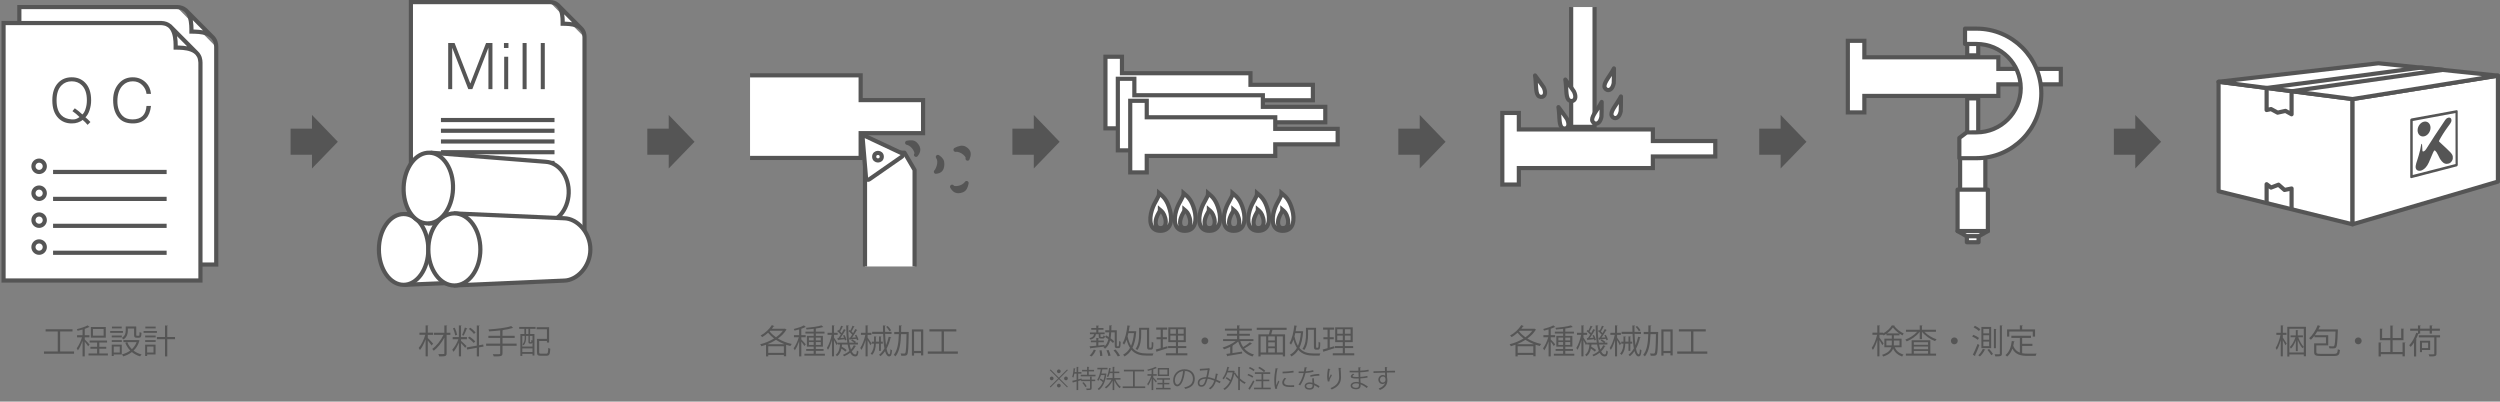 <?xml version="1.0" encoding="utf-8"?>
<!-- Generator: Adobe Illustrator 15.1.0, SVG Export Plug-In . SVG Version: 6.00 Build 0)  -->
<!DOCTYPE svg PUBLIC "-//W3C//DTD SVG 1.0//EN" "http://www.w3.org/TR/2001/REC-SVG-20010904/DTD/svg10.dtd">
<svg version="1.0" id="レイヤー_1" xmlns="http://www.w3.org/2000/svg" xmlns:xlink="http://www.w3.org/1999/xlink" x="0px"
	 y="0px" width="1198.387px" height="192.504px" viewBox="0 0 1198.387 192.504" enable-background="new 0 0 1198.387 192.504"
	 xml:space="preserve">
<rect x="0" y="0" width="1198.387" height="192.504" fill="#808080" stroke="none"/>
<g>
	<g>
		<rect y="155.401" fill="none" width="104.554" height="17.103"/>
		<path fill="#555555" d="M28.824,168.489h6.675v1.088H21.077v-1.088h6.611v-9.588h-5.827v-1.073h12.901v1.073h-5.938V168.489z"/>
		<path fill="#555555" d="M40.631,162.727c0.528,0.496,1.969,2.017,2.289,2.433l-0.64,0.833c-0.288-0.48-1.057-1.473-1.648-2.209
			v7.059h-1.057v-7.523c-0.608,1.761-1.425,3.554-2.225,4.61c-0.128-0.288-0.4-0.721-0.576-0.961
			c0.929-1.184,1.969-3.377,2.545-5.281h-2.385v-1.024h2.641v-2.706c-0.784,0.225-1.601,0.433-2.369,0.608
			c-0.048-0.224-0.208-0.576-0.352-0.8c1.873-0.448,4.001-1.121,5.138-1.809l0.977,0.8c-0.048,0.048-0.096,0.064-0.176,0.064
			c-0.048,0-0.096,0-0.144-0.017c-0.544,0.288-1.232,0.561-2.017,0.816v3.042h2.225v1.024h-2.225V162.727z M47.609,169.449h4.114
			v0.96h-9.3v-0.96h4.114v-2.273h-3.201v-0.944h3.201v-2.032h-3.569v-0.961h8.355v0.961h-3.713v2.032h3.33v0.944h-3.33V169.449z
			 M50.715,156.74v5.122h-7.171v-5.122H50.715z M49.674,160.918V157.7h-5.122v3.218H49.674z"/>
		<path fill="#555555" d="M58.936,158.677v0.896h-6.114v-0.896H58.936z M58.375,165.207v4.706h-3.858v0.753h-0.96v-5.459H58.375z
			 M53.573,161.734v-0.881h4.818v0.881H53.573z M53.573,163.911v-0.881h4.818v0.881H53.573z M58.343,156.548v0.881h-4.674v-0.881
			H58.343z M57.415,166.12h-2.897v2.881h2.897V166.12z M61.289,157.477v0.992c0,1.377-0.352,3.089-2.081,4.226
			c-0.16-0.208-0.56-0.576-0.784-0.72c1.584-1.024,1.841-2.386,1.841-3.521v-1.969h5.042v4.049c0,0.353,0.048,0.417,0.336,0.417
			h0.896c0.304,0,0.352-0.209,0.384-1.81c0.208,0.177,0.64,0.337,0.912,0.4c-0.08,1.889-0.352,2.354-1.184,2.354h-1.153
			c-0.944,0-1.216-0.288-1.216-1.345v-3.073H61.289z M66.218,162.967l0.705,0.288c-0.016,0.08-0.08,0.128-0.128,0.176
			c-0.544,1.905-1.521,3.441-2.77,4.626c1.089,0.849,2.369,1.473,3.842,1.841c-0.24,0.224-0.544,0.656-0.704,0.929
			c-1.521-0.448-2.833-1.137-3.954-2.065c-1.233,0.961-2.657,1.648-4.162,2.081c-0.112-0.272-0.368-0.721-0.592-0.944
			c1.424-0.368,2.785-0.977,3.969-1.856c-1.008-1.041-1.809-2.273-2.369-3.714l0.96-0.304c0.496,1.28,1.248,2.4,2.208,3.345
			c0.96-0.912,1.745-2.032,2.257-3.377H59.16v-0.992h6.867L66.218,162.967z"/>
		<path fill="#555555" d="M75.224,158.677v0.896h-6.402v-0.896H75.224z M74.567,165.207v4.706h-4.034v0.753h-0.96v-5.459H74.567z
			 M69.589,161.734v-0.881h5.026v0.881H69.589z M69.589,163.911v-0.881h5.026v0.881H69.589z M74.615,156.548v0.881h-4.946v-0.881
			H74.615z M73.591,166.12h-3.057v2.881h3.057V166.12z M83.899,161.542v1.057h-3.714v8.243h-1.088v-8.243h-3.874v-1.057h3.874
			v-5.538l1.409,0.096c-0.016,0.112-0.096,0.192-0.32,0.225v5.218H83.899z"/>
	</g>
	<g>
		<rect x="180.034" y="155.401" fill="none" width="104.554" height="17.103"/>
		<path fill="#555555" d="M205.064,162.022c0.576,0.528,2.177,2.24,2.545,2.688l-0.704,0.913c-0.336-0.528-1.185-1.585-1.841-2.369
			v7.555h-1.041v-8.195c-0.72,2.001-1.729,4.002-2.721,5.17c-0.128-0.304-0.416-0.736-0.608-0.992
			c1.232-1.376,2.513-3.953,3.153-6.29h-2.785v-1.024h2.961v-3.521l1.361,0.096c-0.016,0.112-0.112,0.192-0.32,0.208v3.218h2.497
			v1.024h-2.497V162.022z M215.885,159.493v1.024h-1.792v8.787c0,1.457-0.528,1.553-3.538,1.553c-0.064-0.304-0.24-0.816-0.4-1.152
			c0.641,0.017,1.265,0.032,1.745,0.032c1.04,0,1.104,0,1.104-0.416v-7.476c-1.297,2.434-3.233,4.866-5.09,6.291
			c-0.16-0.272-0.48-0.656-0.736-0.864c2.033-1.409,4.194-4.162,5.41-6.755h-4.626v-1.024h5.042v-3.506l1.408,0.08
			c-0.016,0.129-0.096,0.192-0.32,0.225v3.201H215.885z"/>
		<path fill="#555555" d="M221,162.614v0.784c0.56,0.448,2.257,2.065,2.641,2.465l-0.656,0.881
			c-0.336-0.496-1.281-1.537-1.985-2.257v6.339h-1.041v-6.563c-0.72,1.681-1.681,3.394-2.593,4.402
			c-0.112-0.305-0.384-0.769-0.577-1.024c1.073-1.121,2.289-3.186,2.945-5.026h-2.737v-1.024h2.961v-5.618l1.345,0.096
			c-0.016,0.112-0.096,0.177-0.304,0.208v5.314h2.833v1.024H221z M217.991,157.092c0.528,1.089,0.992,2.514,1.136,3.441
			l-0.912,0.257c-0.144-0.929-0.576-2.369-1.072-3.458L217.991,157.092z M224.058,157.429c-0.048,0.096-0.16,0.16-0.32,0.16
			c-0.368,0.976-0.993,2.433-1.489,3.329c-0.176-0.064-0.592-0.256-0.752-0.305c0.464-0.944,1.057-2.513,1.345-3.602
			L224.058,157.429z M231.805,166.136l-2.193,0.384v4.322h-1.056v-4.13l-4.658,0.832l-0.192-1.008l4.85-0.849v-9.684l1.376,0.096
			c-0.016,0.112-0.096,0.192-0.32,0.225v9.171l2.017-0.352L231.805,166.136z M225.082,161.35c1.008,0.656,2.177,1.649,2.737,2.354
			c-0.641,0.512-0.705,0.592-0.785,0.672c-0.544-0.704-1.696-1.729-2.705-2.417L225.082,161.35z M225.498,157.092
			c0.929,0.673,1.985,1.649,2.465,2.337l-0.8,0.641c-0.464-0.704-1.505-1.713-2.433-2.401L225.498,157.092z"/>
		<path fill="#555555" d="M247.645,164.711v1.057h-6.771v3.569c0,0.816-0.24,1.137-0.816,1.312
			c-0.592,0.192-1.633,0.208-3.361,0.192c-0.08-0.304-0.288-0.769-0.464-1.072c0.769,0.032,1.505,0.032,2.065,0.032
			c1.361,0,1.473,0,1.473-0.465v-3.569h-6.739v-1.057h6.739v-2.705h-5.667v-1.024h5.667v-2.593c-1.761,0.208-3.618,0.368-5.33,0.464
			c-0.032-0.271-0.16-0.688-0.288-0.928c3.874-0.257,8.531-0.769,10.9-1.617l0.928,0.913c-0.048,0.031-0.096,0.048-0.192,0.048
			c-0.032,0-0.08,0-0.144-0.017c-1.152,0.385-2.721,0.688-4.45,0.944c-0.032,0.112-0.112,0.16-0.32,0.192v2.593h5.858v1.024h-5.858
			v2.705H247.645z"/>
		<path fill="#555555" d="M248.887,157.652v-0.944h7.843v0.944h-2.609v2.449h2.064v10.324h-0.928v-0.784h-4.898v0.992h-0.913
			v-10.532h1.921v-2.449H248.887z M251.496,161.046h-1.136v5.074h4.898v-2.065c-0.112,0.48-0.32,0.641-0.672,0.641h-0.512
			c-0.592,0-0.768-0.176-0.768-0.944v-2.705h-1.137v1.04c0,1.009-0.208,2.417-1.152,3.409c-0.112-0.144-0.4-0.352-0.56-0.432
			c0.88-0.912,1.04-2.081,1.04-2.993V161.046z M250.359,168.729h4.898V167h-4.898V168.729z M253.305,160.102v-2.449h-1.121v2.449
			H253.305z M254.473,163.991c0.176,0,0.224-0.097,0.24-1.024c0.128,0.111,0.352,0.191,0.544,0.256v-2.177h-1.265v2.689
			c0,0.224,0.016,0.256,0.144,0.256H254.473z M258.458,168.857c0,0.56,0.144,0.672,0.88,0.672h2.545
			c0.736,0,0.848-0.416,0.928-2.801c0.24,0.191,0.688,0.368,0.976,0.447c-0.128,2.657-0.448,3.362-1.84,3.362h-2.705
			c-1.409,0-1.841-0.337-1.841-1.697v-6.402h4.77v-4.594h-4.93v-1.009h5.986v7.363h-1.056v-0.753h-3.714V168.857z"/>
	</g>
	<g>
		<rect x="359.658" y="155.401" fill="none" width="104.554" height="17.103"/>
		<path fill="#555555" d="M376.244,157.524l0.816,0.48c-0.032,0.08-0.112,0.128-0.192,0.16c-0.944,1.568-2.353,2.944-3.97,4.113
			c1.969,1.2,4.274,2.113,6.643,2.609c-0.24,0.239-0.544,0.688-0.688,0.976c-0.688-0.159-1.36-0.352-2.017-0.576v5.507h-1.088
			v-0.656h-7.491v0.704H367.2v-5.586c-0.752,0.288-1.504,0.528-2.241,0.72c-0.096-0.288-0.352-0.72-0.56-0.96
			c2.161-0.513,4.562-1.473,6.659-2.753c-1.088-0.833-2.049-1.745-2.865-2.754c-0.896,0.816-1.857,1.521-2.817,2.081
			c-0.16-0.208-0.528-0.561-0.752-0.752c2.017-1.089,4.129-2.978,5.362-4.994l1.232,0.496c-0.048,0.096-0.192,0.145-0.368,0.112
			c-0.256,0.384-0.528,0.769-0.832,1.137h6.034L376.244,157.524z M376.003,164.983c-1.424-0.561-2.785-1.248-4.034-2.081
			c-1.28,0.833-2.657,1.521-4.049,2.081H376.003z M368.256,169.161h7.491v-3.186h-7.491V169.161z M369.185,158.549l-0.272,0.288
			c0.8,1.024,1.841,1.984,3.041,2.833c1.329-0.912,2.481-1.969,3.33-3.121H369.185z"/>
		<path fill="#555555" d="M384.112,162.711c0.48,0.447,1.825,1.937,2.129,2.337l-0.656,0.832c-0.256-0.48-0.929-1.393-1.473-2.081
			v7.043h-1.041v-7.235c-0.576,1.665-1.345,3.313-2.081,4.322c-0.112-0.288-0.384-0.721-0.577-0.961
			c0.929-1.2,1.953-3.393,2.497-5.298h-2.321v-1.008h2.481v-2.754c-0.736,0.225-1.489,0.416-2.209,0.576
			c-0.048-0.224-0.208-0.576-0.352-0.784c1.761-0.432,3.762-1.072,4.85-1.744l0.944,0.8c-0.112,0.064-0.144,0.064-0.32,0.064
			c-0.496,0.271-1.152,0.528-1.873,0.769v3.073h2.097v1.008h-2.097V162.711z M391.075,169.577h4.322v0.912h-9.796v-0.912h4.434
			v-1.393h-3.585v-0.88h3.585v-1.137h-3.25v-5.154h3.25v-1.12h-3.954v-0.896h3.954v-1.377c-1.137,0.145-2.305,0.257-3.394,0.336
			c-0.032-0.224-0.16-0.592-0.272-0.8c2.641-0.225,5.794-0.641,7.427-1.185l0.896,0.801c-0.048,0.048-0.096,0.063-0.176,0.063
			c-0.032,0-0.08,0-0.128-0.016c-0.864,0.256-2.033,0.479-3.313,0.656v1.521h4.162v0.896h-4.162v1.12h3.393v5.154h-3.393v1.137
			h3.697v0.88h-3.697V169.577z M387.762,161.846v1.329h2.273v-1.329H387.762z M387.762,165.336h2.273v-1.361h-2.273V165.336z
			 M393.444,161.846h-2.369v1.329h2.369V161.846z M393.444,165.336v-1.361h-2.369v1.361H393.444z"/>
		<path fill="#555555" d="M399.792,161.814c0.417,0.592,1.537,2.368,1.777,2.801l-0.576,0.801c-0.208-0.513-0.752-1.553-1.201-2.354
			v7.747H398.8v-7.795c-0.512,1.824-1.185,3.585-1.889,4.674c-0.128-0.272-0.384-0.672-0.544-0.896
			c0.928-1.376,1.873-4.018,2.305-6.274h-1.985v-0.992h2.113v-3.569l1.296,0.096c-0.016,0.096-0.096,0.176-0.304,0.208v3.266h1.745
			v0.992h-1.745V161.814z M407.283,165.159c0.176,0.896,0.384,1.697,0.624,2.369c0.577-0.624,1.041-1.312,1.361-2.049l1.12,0.384
			c-0.032,0.097-0.128,0.145-0.288,0.145c-0.432,0.88-1.04,1.696-1.809,2.433c0.48,0.944,1.041,1.473,1.713,1.473
			c0.48,0,0.656-0.399,0.752-1.921c0.208,0.225,0.528,0.433,0.752,0.513c-0.192,1.824-0.544,2.369-1.584,2.369
			c-0.993-0.017-1.761-0.656-2.369-1.777c-0.848,0.656-1.825,1.249-2.913,1.697c-0.128-0.192-0.4-0.528-0.592-0.704
			c1.185-0.465,2.241-1.089,3.105-1.841c-0.336-0.849-0.608-1.905-0.833-3.09h-2.689c-0.032,0.336-0.064,0.673-0.112,1.009
			c0.833,0.496,1.809,1.152,2.321,1.616l-0.608,0.753c-0.416-0.4-1.152-0.944-1.873-1.425c-0.32,1.44-0.896,2.785-2.129,3.682
			c-0.144-0.225-0.433-0.545-0.656-0.704c1.488-1.057,1.937-2.945,2.097-4.931h-1.088v-0.896h4.594
			c-0.368-2.385-0.528-5.233-0.544-8.291l1.297,0.08c-0.016,0.112-0.096,0.192-0.32,0.224c-0.016,2.962,0.16,5.73,0.528,7.987h2.369
			c-0.417-0.336-0.993-0.736-1.505-1.008l0.528-0.528c0.624,0.32,1.393,0.8,1.777,1.168l-0.336,0.368h1.296v0.896H407.283z
			 M401.361,162.086l0.56-0.032c0.368-0.464,0.752-1.04,1.137-1.648c-0.417-0.528-1.137-1.185-1.745-1.664l0.464-0.576
			c0.128,0.096,0.256,0.191,0.4,0.288c0.368-0.705,0.8-1.649,1.024-2.321l1.024,0.448c-0.048,0.096-0.16,0.128-0.32,0.128
			c-0.288,0.624-0.768,1.553-1.185,2.209c0.288,0.256,0.561,0.528,0.769,0.769c0.4-0.688,0.784-1.377,1.056-1.953l0.993,0.496
			c-0.048,0.08-0.176,0.128-0.336,0.128c-0.592,1.057-1.521,2.529-2.337,3.649l1.745-0.111c-0.144-0.368-0.32-0.753-0.496-1.073
			l0.688-0.256c0.448,0.736,0.848,1.713,0.96,2.337l-0.736,0.32c-0.032-0.176-0.08-0.384-0.144-0.608
			c-1.153,0.128-2.225,0.24-2.978,0.305c-0.016,0.111-0.096,0.176-0.192,0.208L401.361,162.086z M407.491,161.895
			c0.32-0.417,0.672-0.944,1.024-1.489c-0.416-0.528-1.136-1.185-1.745-1.664l0.464-0.576l0.384,0.288
			c0.384-0.705,0.816-1.649,1.041-2.321l1.024,0.448c-0.048,0.096-0.16,0.128-0.32,0.128c-0.288,0.624-0.768,1.537-1.2,2.193
			c0.304,0.271,0.576,0.544,0.784,0.784c0.416-0.688,0.784-1.377,1.057-1.953l0.976,0.496c-0.032,0.08-0.16,0.128-0.32,0.128
			c-0.576,1.009-1.457,2.417-2.241,3.489c0.592-0.031,1.217-0.063,1.889-0.111c-0.16-0.353-0.336-0.688-0.512-0.993l0.688-0.271
			c0.448,0.736,0.913,1.696,1.041,2.32l-0.72,0.353c-0.048-0.208-0.128-0.464-0.224-0.736c-1.168,0.145-2.289,0.256-3.042,0.32
			c-0.016,0.128-0.112,0.192-0.224,0.208l-0.352-1.009L407.491,161.895z"/>
		<path fill="#555555" d="M415.904,161.846c0.448,0.593,1.632,2.386,1.905,2.817l-0.592,0.816c-0.224-0.528-0.833-1.585-1.312-2.401
			v7.731h-0.993v-7.779c-0.528,1.825-1.249,3.602-1.985,4.69c-0.128-0.288-0.384-0.688-0.56-0.929
			c0.96-1.376,1.969-3.985,2.433-6.259h-2.113v-1.008h2.225v-3.569l1.312,0.096c-0.016,0.096-0.112,0.176-0.32,0.208v3.266h1.825
			v1.008h-1.825V161.846z M421.378,164.728h-1.537c-0.048,1.889-0.384,3.841-1.793,5.426c-0.144-0.208-0.48-0.496-0.704-0.624
			c1.265-1.408,1.569-3.153,1.617-4.802h-1.041v-0.961h1.057v-2.513l1.168,0.08c-0.016,0.112-0.096,0.176-0.288,0.208v2.225h1.521
			v-2.513l1.168,0.08c-0.016,0.096-0.096,0.176-0.288,0.192v2.24h0.928v0.961h-0.928v3.457h-0.88V164.728z M424.292,160.054
			c0.08,2.017,0.208,3.89,0.416,5.458c0.544-1.249,0.977-2.625,1.297-4.098l1.249,0.288c-0.048,0.128-0.16,0.192-0.353,0.192
			c-0.448,1.92-1.088,3.713-1.92,5.25c0.32,1.648,0.768,2.688,1.312,2.688c0.32,0,0.48-0.752,0.544-2.48
			c0.208,0.224,0.528,0.464,0.769,0.56c-0.192,2.226-0.496,2.93-1.425,2.93c-0.864,0-1.488-0.96-1.92-2.529
			c-0.641,0.944-1.361,1.761-2.177,2.417c-0.16-0.176-0.496-0.496-0.704-0.656c1.008-0.769,1.873-1.824,2.577-3.073
			c-0.352-1.873-0.544-4.306-0.641-6.946h-5.25v-0.993h5.218l-0.048-3.073l1.328,0.08c0,0.112-0.096,0.192-0.32,0.225
			c0,0.929,0,1.856,0.016,2.769h3.105v0.993H424.292z M425.508,156.26c0.624,0.608,1.328,1.488,1.632,2.049l-0.752,0.496
			c-0.304-0.592-0.976-1.488-1.601-2.129L425.508,156.26z"/>
		<path fill="#555555" d="M434.801,159.125l0.256-0.016l0.56,0.031c0,0.097-0.016,0.257-0.016,0.385
			c-0.128,7.379-0.256,9.731-0.72,10.404c-0.352,0.496-0.672,0.608-1.841,0.608c-0.32,0-0.672-0.017-1.024-0.032
			c-0.032-0.32-0.128-0.769-0.304-1.072c0.736,0.063,1.409,0.063,1.681,0.063c0.256,0,0.4-0.048,0.544-0.256
			c0.336-0.464,0.496-2.673,0.608-9.06h-2.625c-0.145,4.258-0.656,8.228-2.673,10.66c-0.176-0.24-0.56-0.544-0.833-0.704
			c1.857-2.177,2.321-5.858,2.449-9.956h-2.193v-1.057h2.225c0.016-1.024,0.016-2.081,0.016-3.138l1.473,0.08
			c-0.032,0.145-0.144,0.24-0.4,0.272c0,0.929-0.016,1.856-0.032,2.785H434.801z M437.122,157.893h5.442v12.453h-1.072v-1.072h-3.33
			v1.2h-1.041V157.893z M438.163,168.232h3.33v-9.3h-3.33V168.232z"/>
		<path fill="#555555" d="M452.482,168.489h6.675v1.088h-14.422v-1.088h6.611v-9.588h-5.827v-1.073h12.901v1.073h-5.938V168.489z"/>
	</g>
	<g>
		<rect x="489.282" y="155.401" fill="none" width="192.553" height="37.103"/>
		<path fill="#555555" d="M526.68,160.197h-1.345c-0.208,1.217-0.784,2.113-2.641,2.609c-0.08-0.225-0.304-0.544-0.496-0.704
			c1.473-0.337,2.033-0.913,2.241-1.905h-1.969v-0.832h3.041v-1.312h-2.417v-0.816h2.417v-1.185l1.296,0.08
			c-0.016,0.112-0.112,0.176-0.304,0.208v0.896h2.465v0.816h-2.465v1.312h3.009v0.832h-2v1.024c0,0.24,0.032,0.288,0.304,0.288
			h0.785c0.24,0,0.288-0.08,0.32-0.736c0.176,0.145,0.512,0.24,0.736,0.305c-0.064,0.944-0.32,1.185-0.912,1.185h-1.041
			c-0.816,0-1.024-0.192-1.024-1.024V160.197z M535.34,165.176c0,0.784,0.016,0.816,0.288,0.816c0.48,0,0.528,0,0.624-0.097
			c0.176-0.224,0.176-1.536,0.176-2.465c0.208,0.176,0.512,0.32,0.768,0.4c-0.048,2.337-0.08,3.057-1.185,3.057h-0.608
			c-0.272,0-0.576-0.079-0.784-0.271c-0.208-0.208-0.272-0.448-0.272-1.553v-5.763h-1.681c-0.064,1.024-0.144,1.969-0.304,2.85
			c0.688,0.512,1.312,1.008,1.713,1.425l-0.528,0.88c-0.336-0.368-0.832-0.8-1.409-1.248c-0.416,1.648-1.152,2.977-2.449,3.969
			c-0.16-0.239-0.48-0.56-0.72-0.704c0.144-0.096,0.272-0.208,0.4-0.32c-2.401,0.305-4.882,0.577-6.451,0.736
			c-0.016,0.129-0.112,0.209-0.208,0.225l-0.432-1.104c0.88-0.064,2.001-0.176,3.233-0.288v-1.648h-2.593v-0.833h2.593v-1.264
			l1.296,0.079c-0.016,0.112-0.112,0.192-0.304,0.209v0.976h2.625v0.833h-2.625v1.553c0.977-0.097,1.985-0.208,2.978-0.305
			l0.016,0.704c0.928-0.88,1.472-2.032,1.792-3.457c-0.528-0.384-1.072-0.752-1.569-1.057l0.497-0.769
			c0.4,0.24,0.832,0.513,1.264,0.801c0.096-0.704,0.16-1.44,0.208-2.241h-1.873v-0.977h1.905c0.032-0.752,0.032-1.536,0.048-2.368
			l1.329,0.08c-0.016,0.144-0.128,0.224-0.336,0.239l-0.048,2.049h2.625V165.176z M525.304,167.864
			c-0.448,1.072-1.185,2.273-2.033,2.993c-0.224-0.096-0.464-0.191-0.977-0.432c0.816-0.641,1.584-1.761,2.017-2.833
			L525.304,167.864z M527.369,170.697c-0.016-0.688-0.144-1.84-0.32-2.721l0.992-0.08c0.208,0.864,0.368,2.001,0.384,2.657
			L527.369,170.697z M531.306,170.682c-0.128-0.704-0.528-1.873-0.913-2.737l1.008-0.176c0.4,0.849,0.816,1.984,0.96,2.673
			L531.306,170.682z M535.82,170.857c-0.384-0.8-1.265-2.064-2.049-2.977l1.008-0.337c0.785,0.896,1.681,2.113,2.113,2.93
			L535.82,170.857z"/>
		<path fill="#555555" d="M544.713,158.885c0,0.08-0.032,0.16-0.064,0.225c-0.256,3.265-0.848,5.746-1.792,7.65
			c1.84,2.226,4.306,2.674,6.947,2.674h3.137c-0.176,0.256-0.352,0.752-0.417,1.04h-2.769c-2.865,0-5.474-0.513-7.411-2.785
			c-0.865,1.393-1.969,2.433-3.297,3.186c-0.16-0.257-0.448-0.656-0.672-0.864c1.329-0.688,2.433-1.745,3.297-3.25
			c-0.672-1.024-1.217-2.305-1.649-3.938c-0.336,0.913-0.72,1.713-1.152,2.385c-0.16-0.191-0.528-0.56-0.752-0.736
			c1.217-1.856,1.921-5.138,2.321-8.499l1.36,0.256c-0.048,0.128-0.144,0.192-0.352,0.192c-0.112,0.784-0.224,1.568-0.368,2.337
			h2.849l0.192-0.032L544.713,158.885z M540.887,159.701c-0.112,0.528-0.24,1.04-0.368,1.553c0.4,1.904,0.96,3.377,1.648,4.514
			c0.704-1.585,1.185-3.602,1.409-6.066H540.887z M547.034,158.068v2.257c0,2.193-0.256,5.314-1.809,7.459
			c-0.192-0.176-0.624-0.464-0.864-0.576c1.489-2.049,1.665-4.865,1.665-6.898v-3.186h4.834v8.66c0,0.784,0.016,0.912,0.336,0.912
			c0.544,0,0.608,0,0.688-0.128c0.192-0.16,0.192-1.745,0.192-2.737c0.208,0.176,0.528,0.336,0.8,0.416
			c-0.048,2.641-0.096,3.377-1.249,3.377h-0.688c-1.121,0-1.121-0.752-1.121-1.952v-7.604H547.034z"/>
		<path fill="#555555" d="M557.416,162.631v3.969l2.177-0.64c0.016,0.096,0.032,0.191,0.128,0.928
			c-1.857,0.593-3.826,1.233-5.058,1.602c-0.016,0.128-0.112,0.208-0.208,0.239l-0.432-1.185c0.656-0.159,1.457-0.384,2.353-0.64
			v-4.273h-1.985v-1.009h1.985v-3.602h-2.145v-1.024h5.282v1.024h-2.097v3.602h1.937v1.009H557.416z M564.683,169.337h4.482v0.992
			h-10.292v-0.992h4.802v-2.48h-3.746v-0.977h3.746v-1.873h-3.649V156.9h8.403v7.106h-3.746v1.873h3.97v0.977h-3.97V169.337z
			 M561.001,157.845v2.145h2.673v-2.145H561.001z M561.001,163.062h2.673v-2.177h-2.673V163.062z M567.42,159.989v-2.145h-2.737
			v2.145H567.42z M567.42,163.062v-2.177h-2.737v2.177H567.42z"/>
		<path fill="#555555" d="M579.21,163.398c0,0.913-0.736,1.649-1.648,1.649c-0.913,0-1.649-0.736-1.649-1.649
			c0-0.912,0.736-1.648,1.649-1.648C578.506,161.75,579.21,162.519,579.21,163.398z"/>
		<path fill="#555555" d="M594.522,163.495c0.336,1.056,0.8,2.017,1.376,2.849c1.104-0.656,2.449-1.584,3.265-2.289l1.024,0.753
			c-0.048,0.08-0.192,0.111-0.352,0.08c-0.88,0.672-2.241,1.536-3.41,2.16c1.169,1.377,2.705,2.369,4.674,2.897
			c-0.24,0.208-0.545,0.641-0.705,0.944c-3.537-1.088-5.698-3.554-6.851-7.171c-0.769,0.704-1.729,1.377-2.769,1.969l0.304,0.048
			c-0.016,0.097-0.096,0.177-0.304,0.208v3.313l4.61-0.704l0.048,0.912c-2.513,0.448-5.186,0.896-6.867,1.152
			c-0.016,0.129-0.112,0.209-0.208,0.24l-0.512-1.2c0.528-0.064,1.168-0.16,1.856-0.256v-3.138c-0.992,0.496-2,0.896-2.929,1.201
			c-0.16-0.257-0.48-0.656-0.704-0.881c2.113-0.576,4.594-1.776,6.243-3.089h-6.019v-0.944h6.69v-1.617h-4.882v-0.912h4.882v-1.537
			h-5.81v-0.944h5.81v-1.584l1.393,0.096c-0.016,0.112-0.096,0.192-0.304,0.224v1.265h6.002v0.944h-6.002v1.537h5.074v0.912h-5.074
			v1.617h6.771v0.944H594.522z"/>
		<path fill="#555555" d="M616.748,158.116h-6.643c-0.032,0.017-0.08,0.017-0.144,0.017c-0.145,0.608-0.369,1.425-0.593,2.129h6.643
			v10.58h-1.089v-0.864h-10.644v0.864h-1.057v-10.58h5.058c0.177-0.641,0.369-1.457,0.513-2.146h-6.37v-1.024h14.325V158.116z
			 M604.279,161.27v7.699h2.657v-7.699H604.279z M611.099,163.19v-1.921h-3.17v1.921H611.099z M611.099,166.04v-1.953h-3.17v1.953
			H611.099z M607.929,166.937v2.032h3.17v-2.032H607.929z M614.923,168.969v-7.699h-2.832v7.699H614.923z"/>
		<path fill="#555555" d="M624.713,158.885c0,0.08-0.032,0.16-0.063,0.225c-0.256,3.265-0.849,5.746-1.793,7.65
			c1.84,2.226,4.306,2.674,6.947,2.674h3.137c-0.176,0.256-0.352,0.752-0.416,1.04h-2.77c-2.865,0-5.475-0.513-7.41-2.785
			c-0.865,1.393-1.969,2.433-3.298,3.186c-0.16-0.257-0.448-0.656-0.673-0.864c1.329-0.688,2.434-1.745,3.298-3.25
			c-0.673-1.024-1.217-2.305-1.649-3.938c-0.336,0.913-0.72,1.713-1.152,2.385c-0.16-0.191-0.527-0.56-0.752-0.736
			c1.217-1.856,1.921-5.138,2.321-8.499l1.36,0.256c-0.048,0.128-0.145,0.192-0.352,0.192c-0.113,0.784-0.225,1.568-0.369,2.337
			h2.85l0.191-0.032L624.713,158.885z M620.888,159.701c-0.112,0.528-0.24,1.04-0.368,1.553c0.399,1.904,0.96,3.377,1.648,4.514
			c0.704-1.585,1.185-3.602,1.409-6.066H620.888z M627.034,158.068v2.257c0,2.193-0.256,5.314-1.809,7.459
			c-0.192-0.176-0.625-0.464-0.865-0.576c1.489-2.049,1.665-4.865,1.665-6.898v-3.186h4.834v8.66c0,0.784,0.017,0.912,0.337,0.912
			c0.543,0,0.607,0,0.688-0.128c0.192-0.16,0.192-1.745,0.192-2.737c0.208,0.176,0.528,0.336,0.8,0.416
			c-0.048,2.641-0.096,3.377-1.248,3.377h-0.688c-1.12,0-1.12-0.752-1.12-1.952v-7.604H627.034z"/>
		<path fill="#555555" d="M637.415,162.631v3.969l2.178-0.64c0.016,0.096,0.031,0.191,0.128,0.928
			c-1.856,0.593-3.825,1.233-5.058,1.602c-0.017,0.128-0.113,0.208-0.209,0.239l-0.432-1.185c0.656-0.159,1.457-0.384,2.354-0.64
			v-4.273h-1.985v-1.009h1.985v-3.602h-2.146v-1.024h5.282v1.024h-2.098v3.602h1.938v1.009H637.415z M644.683,169.337h4.482v0.992
			h-10.293v-0.992h4.803v-2.48h-3.746v-0.977h3.746v-1.873h-3.65V156.9h8.404v7.106h-3.746v1.873h3.97v0.977h-3.97V169.337z
			 M641.001,157.845v2.145h2.674v-2.145H641.001z M641.001,163.062h2.674v-2.177h-2.674V163.062z M647.42,159.989v-2.145h-2.737
			v2.145H647.42z M647.42,163.062v-2.177h-2.737v2.177H647.42z"/>
		<path fill="#555555" d="M503.597,177.098l3.958,3.958l3.958-3.958l0.348,0.349l-3.958,3.957l3.958,3.958l-0.348,0.348
			l-3.958-3.957l-3.97,3.97l-0.348-0.349l3.97-3.97l-3.958-3.957L503.597,177.098z M504.137,182.303
			c-0.492,0-0.899-0.407-0.899-0.899c0-0.491,0.408-0.899,0.899-0.899s0.899,0.408,0.899,0.899
			C505.036,181.919,504.604,182.303,504.137,182.303z M506.655,177.985c0-0.491,0.408-0.899,0.899-0.899s0.899,0.408,0.899,0.899
			c0,0.492-0.408,0.899-0.899,0.899C507.039,178.885,506.655,178.453,506.655,177.985z M508.454,184.822
			c0,0.491-0.408,0.899-0.899,0.899s-0.899-0.408-0.899-0.899c0-0.492,0.408-0.9,0.899-0.9
			C508.07,183.922,508.454,184.354,508.454,184.822z M510.973,180.504c0.492,0,0.899,0.408,0.899,0.899
			c0,0.492-0.408,0.899-0.899,0.899c-0.492,0-0.9-0.407-0.9-0.899C510.073,180.888,510.505,180.504,510.973,180.504z"/>
		<path fill="#555555" d="M523.537,180.612c-0.012,0.084-0.084,0.144-0.24,0.168v1.175H525v0.744h-1.703v3.31
			c0,0.48-0.108,0.708-0.456,0.84c-0.348,0.12-0.935,0.132-1.931,0.132c-0.036-0.216-0.144-0.54-0.252-0.756
			c0.432,0.013,0.828,0.024,1.127,0.024c0.612,0,0.72,0,0.72-0.24v-3.31h-4.258v-0.468l-1.403,0.407v4.342h-0.779v-4.126
			l-1.607,0.444c-0.012,0.096-0.072,0.168-0.156,0.191l-0.336-0.936c0.564-0.119,1.295-0.3,2.099-0.491v-2.927h-1.067
			c-0.132,0.72-0.3,1.392-0.504,1.896c-0.132-0.12-0.384-0.312-0.54-0.408c0.359-0.959,0.576-2.603,0.708-4.149l0.923,0.216
			c-0.036,0.072-0.108,0.132-0.252,0.132c-0.048,0.504-0.12,1.02-0.192,1.535h0.924v-2.507l1.019,0.061
			c-0.012,0.084-0.084,0.144-0.24,0.167v2.279h1.535v0.779h-1.535v2.723c0.528-0.132,1.067-0.264,1.595-0.408l0.048,0.504h4.018
			v-1.403L523.537,180.612z M521.894,179.616h3.238v0.768h-7.076v-0.768h3.034v-1.583h-2.387v-0.743h2.387v-1.463l1.032,0.071
			c-0.012,0.084-0.072,0.145-0.228,0.168v1.224h2.542v0.743h-2.542V179.616z M520.25,185.541c-0.252-0.563-0.875-1.403-1.451-2.003
			l0.636-0.335c0.576,0.587,1.211,1.402,1.475,1.967L520.25,185.541z"/>
		<path fill="#555555" d="M529.959,179.017l0.492,0.192c-0.024,0.06-0.06,0.107-0.108,0.144c-0.479,3.754-1.787,6.297-3.61,7.64
			c-0.12-0.18-0.396-0.468-0.576-0.575c1.02-0.708,1.871-1.799,2.483-3.263c-0.384-0.371-0.984-0.827-1.511-1.139l0.396-0.576
			c0.48,0.252,1.02,0.624,1.403,0.96c0.264-0.78,0.468-1.644,0.612-2.603h-1.763c-0.336,1.079-0.768,2.051-1.283,2.771
			c-0.12-0.145-0.384-0.396-0.552-0.516c0.815-1.128,1.379-3.022,1.715-5.014h-1.631v-0.743h4.881v0.743h-2.483
			c-0.12,0.684-0.264,1.367-0.432,2.015h1.823L529.959,179.017z M537.108,181.979h-2.435c0.6,1.403,1.595,2.759,2.603,3.466
			c-0.192,0.145-0.444,0.432-0.564,0.636c-1.007-0.792-1.955-2.243-2.579-3.729v4.617h-0.792v-4.51
			c-0.792,1.547-1.967,2.963-3.154,3.766c-0.12-0.191-0.384-0.468-0.552-0.611c1.2-0.731,2.423-2.159,3.178-3.634h-2.411v-0.744
			h2.938v-2.374h-1.403c-0.204,0.743-0.444,1.415-0.744,1.906c-0.144-0.107-0.419-0.275-0.611-0.371
			c0.552-0.899,0.875-2.459,1.067-4.006l0.947,0.204c-0.024,0.084-0.096,0.119-0.24,0.119c-0.072,0.468-0.144,0.948-0.252,1.403
			h1.235v-2.278l1.02,0.06c-0.012,0.084-0.072,0.145-0.228,0.168v2.051h2.411v0.744h-2.411v2.374h2.975V181.979z"/>
		<path fill="#555555" d="M543.962,185.218h5.001v0.815h-10.806v-0.815h4.953v-7.185h-4.365v-0.804h9.667v0.804h-4.45V185.218z"/>
		<path fill="#555555" d="M552.82,180.9c0.396,0.371,1.475,1.511,1.715,1.822l-0.479,0.624c-0.216-0.36-0.792-1.104-1.235-1.655
			v5.289h-0.792v-5.637c-0.456,1.319-1.067,2.662-1.667,3.454c-0.096-0.216-0.3-0.54-0.432-0.72c0.696-0.888,1.476-2.53,1.907-3.958
			h-1.787v-0.768h1.979v-2.026c-0.588,0.168-1.199,0.323-1.775,0.455c-0.036-0.168-0.156-0.432-0.264-0.6
			c1.403-0.336,2.999-0.839,3.85-1.354l0.731,0.6c-0.036,0.035-0.072,0.048-0.132,0.048c-0.036,0-0.072,0-0.108-0.013
			c-0.408,0.217-0.923,0.42-1.511,0.612v2.278h1.667v0.768h-1.667V180.9z M558.049,185.938h3.083v0.72h-6.968v-0.72h3.083v-1.703
			h-2.399v-0.708h2.399v-1.523h-2.675v-0.719h6.261v0.719h-2.783v1.523h2.495v0.708h-2.495V185.938z M560.376,176.414v3.838h-5.373
			v-3.838H560.376z M559.597,179.545v-2.411h-3.838v2.411H559.597z"/>
		<path fill="#555555" d="M568.25,178.021c-0.048,0.108-0.144,0.192-0.3,0.192c-0.432,3.729-1.679,6.979-3.67,6.979
			c-1.008,0-1.919-1.007-1.919-2.902c0-2.878,2.243-5.289,5.397-5.289c3.466,0,4.965,2.195,4.965,4.533
			c0,2.854-1.655,4.234-4.558,4.905c-0.108-0.191-0.312-0.516-0.504-0.731c2.759-0.527,4.174-1.871,4.174-4.138
			c0-1.979-1.271-3.777-4.078-3.777c-0.12,0-0.252,0.012-0.36,0.023L568.25,178.021z M567.099,177.865
			c-2.423,0.3-3.922,2.303-3.922,4.402c0,1.283,0.552,2.087,1.127,2.087C565.756,184.354,566.799,181.151,567.099,177.865z"/>
		<path fill="#555555" d="M583.968,179.305c-0.036,0.132-0.168,0.216-0.348,0.216c-0.132,0.828-0.324,1.703-0.528,2.447
			c0.648,0.275,1.332,0.587,2.015,0.936l-0.384,0.803c-0.648-0.323-1.271-0.636-1.883-0.899c-0.576,1.728-1.403,2.986-2.674,3.826
			c-0.168-0.168-0.468-0.372-0.684-0.504c1.259-0.827,2.039-1.955,2.59-3.67c-1.211-0.479-2.314-0.815-3.202-0.888
			c-0.828,3.022-1.571,3.814-3.01,3.814s-1.715-1.151-1.715-1.883c0-1.859,1.931-2.723,4.078-2.735
			c0.252-0.959,0.479-2.135,0.647-3.382c-0.563,0.048-2.482,0.18-3.394,0.24c-0.048,0.084-0.144,0.144-0.252,0.168l-0.108-0.972
			c1.032-0.036,3.262-0.18,3.982-0.252c0.132-0.012,0.18-0.072,0.264-0.132l0.744,0.443c-0.06,0.097-0.156,0.145-0.3,0.192
			c-0.192,1.331-0.479,2.71-0.744,3.742c0.924,0.071,2.027,0.396,3.227,0.852c0.204-0.72,0.384-1.644,0.516-2.615L583.968,179.305z
			 M578.032,181.523c-1.727,0.024-3.106,0.708-3.106,1.979c0,0.671,0.324,1.127,0.888,1.127
			C576.688,184.63,577.264,184.33,578.032,181.523z"/>
		<path fill="#555555" d="M594.589,175.935c-0.012,0.084-0.084,0.144-0.24,0.168v5.325c0.875,0.804,1.859,1.487,2.818,1.919
			c-0.191,0.156-0.443,0.468-0.575,0.684c-0.756-0.384-1.523-0.924-2.243-1.56v4.498h-0.827v-5.289
			c-0.744-0.768-1.416-1.619-1.931-2.507c-0.744,3.85-2.399,6.404-4.545,7.771c-0.132-0.18-0.444-0.468-0.648-0.587
			c1.271-0.768,2.363-1.932,3.167-3.515c-0.504-0.491-1.332-1.104-2.039-1.511l0.444-0.564c0.66,0.36,1.427,0.876,1.955,1.332
			c0.432-1.044,0.768-2.243,0.983-3.599H588.4c-0.479,1.332-1.103,2.519-1.847,3.358c-0.12-0.156-0.396-0.408-0.564-0.54
			c1.08-1.199,1.883-3.298,2.339-5.492l0.996,0.239c-0.024,0.084-0.108,0.132-0.252,0.132c-0.12,0.516-0.252,1.031-0.408,1.535
			h2.555l0.156-0.036l0.516,0.217c-0.024,0.048-0.072,0.107-0.12,0.144l-0.108,0.684l0.396-0.156
			c0.384,0.684,0.887,1.367,1.463,2.003v-4.726L594.589,175.935z"/>
		<path fill="#555555" d="M598.386,179.232c0.828,0.265,1.871,0.732,2.398,1.128l-0.444,0.695c-0.516-0.396-1.535-0.911-2.375-1.211
			L598.386,179.232z M598.397,186.261c0.66-0.936,1.631-2.555,2.326-3.934l0.588,0.54c-0.635,1.271-1.499,2.782-2.11,3.718
			c0.036,0.06,0.06,0.107,0.06,0.156c0,0.06-0.024,0.107-0.06,0.144L598.397,186.261z M599.093,175.935
			c0.815,0.312,1.824,0.852,2.327,1.283l-0.468,0.684c-0.492-0.455-1.475-1.031-2.303-1.367L599.093,175.935z M605.546,185.829
			h3.598v0.779h-8.012v-0.779h3.586v-3.094h-2.734v-0.768h2.734v-2.735h-3.178v-0.779h7.352v0.779h-3.346v2.735h2.891v0.768h-2.891
			V185.829z M603.675,175.803c1.008,0.516,2.23,1.319,2.818,1.919l-0.563,0.684c-0.563-0.611-1.763-1.463-2.782-1.991
			L603.675,175.803z"/>
		<path fill="#555555" d="M612.712,176.727c-0.035,0.132-0.155,0.203-0.396,0.191c-0.419,1.955-0.636,4.102-0.636,5.397
			c0,0.899,0.036,1.811,0.156,2.374c0.229-0.587,0.744-1.847,0.912-2.267l0.503,0.528c-0.491,1.211-0.852,1.895-1.02,2.435
			c-0.06,0.204-0.096,0.396-0.096,0.563c0,0.132,0.024,0.252,0.06,0.372l-0.852,0.155c-0.383-1.139-0.527-2.53-0.527-4.125
			c0-1.571,0.252-3.767,0.636-5.841L612.712,176.727z M620.353,185.493c-0.432,0.024-0.876,0.036-1.32,0.036
			c-0.852,0-1.654-0.048-2.23-0.132c-1.475-0.216-2.158-1.031-2.158-1.991c0-0.827,0.455-1.522,1.127-2.314l0.779,0.336
			c-0.6,0.624-1.02,1.199-1.02,1.883c0,1.392,2.039,1.392,3.287,1.392c0.504,0,1.043-0.024,1.547-0.061L620.353,185.493z
			 M614.8,178.165c1.547-0.035,3.633-0.18,5.229-0.455l0.072,0.839c-1.487,0.252-3.898,0.408-5.277,0.444L614.8,178.165z"/>
		<path fill="#555555" d="M626.632,176.187c-0.037,0.096-0.156,0.192-0.373,0.204c-0.083,0.527-0.191,1.151-0.299,1.619
			c1.176-0.072,2.482-0.276,3.525-0.588l0.133,0.815c-1.115,0.276-2.436,0.468-3.814,0.576c-0.576,2.303-1.367,4.173-2.543,5.9
			l-0.803-0.324c1.091-1.57,1.918-3.37,2.434-5.553h-2.387v-0.779h1.428c0.372,0,0.756-0.012,1.104-0.012
			c0.145-0.636,0.252-1.319,0.336-2.027L626.632,176.187z M629.821,181.296c0.012,0.972,0.084,1.631,0.156,2.458
			c0.768,0.301,1.764,0.816,2.555,1.392l-0.432,0.768c-0.66-0.504-1.476-0.972-2.123-1.259c0,1.199-0.48,2.135-2.242,2.135
			c-1.332,0-2.352-0.6-2.34-1.728c0-1.199,1.26-1.774,2.363-1.774c0.432,0,0.875,0.083,1.355,0.216
			c-0.049-0.768-0.108-1.548-0.108-2.111L629.821,181.296z M629.162,184.294c-0.491-0.191-0.995-0.275-1.427-0.275
			c-0.721,0-1.572,0.287-1.584,1.031c0,0.684,0.672,1.007,1.607,1.007c0.863,0,1.415-0.419,1.415-1.211
			C629.174,184.654,629.174,184.474,629.162,184.294z M632.448,180.061c-1.355,0.012-2.998,0.228-4.246,0.588l-0.132-0.756
			c1.368-0.396,3.022-0.647,4.329-0.647L632.448,180.061z"/>
		<path fill="#555555" d="M636.509,182.915c-0.229-0.647-0.336-1.583-0.348-2.255c0-1.128,0.119-2.435,0.407-3.958l1.199,0.204
			c-0.048,0.156-0.192,0.191-0.348,0.204c-0.239,0.995-0.407,2.519-0.407,3.49c0,0.264,0.012,0.479,0.035,0.647
			c0.24-0.588,0.684-1.403,0.936-1.859c0.108,0.156,0.348,0.408,0.469,0.527c-0.889,1.596-1.152,2.052-1.152,2.555
			c0,0.097,0.012,0.192,0.036,0.3L636.509,182.915z M642.937,176.391c-0.012,0.144-0.107,0.204-0.312,0.264
			c0.084,1.043,0.204,2.782,0.204,4.162c-0.012,2.314-0.852,4.401-4.461,5.9c-0.133-0.192-0.42-0.516-0.601-0.695
			c3.274-1.248,4.149-3.227,4.149-5.193c0-1.476-0.144-3.215-0.275-4.498L642.937,176.391z"/>
		<path fill="#555555" d="M646.949,177.697c0.743,0.049,1.739,0.049,2.555,0.049c0.54,0,1.151-0.013,1.655-0.024
			c-0.012-0.575-0.023-1.247-0.023-1.667l1.211,0.06c-0.012,0.145-0.12,0.216-0.324,0.252c-0.012,0.192,0,1.115,0,1.319
			c1.403-0.072,2.795-0.191,3.982-0.468l0.107,0.792c-1.176,0.264-2.566,0.384-4.09,0.455c0.012,0.72,0.023,1.464,0.048,2.207
			c1.163-0.071,2.411-0.228,3.382-0.468l0.097,0.78c-1.008,0.216-2.267,0.359-3.466,0.419l0.096,2.003
			c1.104,0.36,2.278,0.983,3.525,1.871l-0.527,0.731c-1.08-0.852-2.099-1.427-2.975-1.763c0,0.192,0.012,0.408,0.012,0.563
			c-0.012,1.14-0.695,1.799-2.146,1.799c-1.523,0-2.639-0.623-2.639-1.751c0-1.151,1.308-1.787,2.65-1.787
			c0.396,0,0.816,0.036,1.26,0.145c-0.012-0.516-0.036-1.14-0.048-1.787c-0.384,0.012-0.815,0.023-1.163,0.023
			c-2.051,0-2.627-0.323-2.627-1.019c0-0.456,0.348-0.828,1.115-1.319l0.576,0.371c-0.54,0.3-0.828,0.564-0.828,0.804
			c0,0.36,0.564,0.432,2.088,0.432c0.264,0,0.539,0,0.803-0.012l-0.072-2.219c-0.516,0.024-1.115,0.024-1.654,0.024
			c-0.768,0-1.859,0-2.579-0.024V177.697z M651.387,183.946c-0.479-0.132-0.923-0.192-1.343-0.192c-0.912,0-1.836,0.372-1.836,1.092
			c0,0.708,0.84,1.056,1.884,1.056c0.947,0,1.308-0.42,1.308-1.26L651.387,183.946z"/>
		<path fill="#555555" d="M663.915,177.817c-0.012-0.264-0.049-1.571-0.072-1.871l1.235,0.049c-0.013,0.096-0.097,0.216-0.312,0.251
			c0,0.145,0,0.288,0.023,1.548c1.475-0.048,3.022-0.084,3.922-0.097v0.828c-1.02-0.024-2.471,0-3.898,0.048
			c0.024,0.936,0.049,1.799,0.084,2.459c0.121,0.396,0.145,0.755,0.145,1.259c0,0.384-0.036,0.828-0.12,1.163
			c-0.312,1.403-1.343,2.639-3.454,3.479c-0.156-0.204-0.42-0.504-0.611-0.684c1.835-0.659,2.818-1.655,3.118-2.795h-0.013
			c-0.251,0.36-0.695,0.636-1.234,0.636c-1.068,0-2.016-0.875-2.016-2.099c-0.012-1.271,1.02-2.242,2.159-2.242
			c0.432,0,0.876,0.155,1.116,0.371c0-0.204-0.025-1.007-0.049-1.522c-1.247,0.023-5.037,0.155-5.529,0.18l-0.023-0.792l2.734-0.071
			L663.915,177.817z M664.143,182.027c0-0.468,0-1.56-1.224-1.56c-0.827,0.013-1.415,0.648-1.428,1.523
			c0,0.84,0.637,1.392,1.332,1.392C663.675,183.383,664.143,182.723,664.143,182.027z"/>
	</g>
	<g>
		<rect x="718.907" y="155.401" fill="none" width="104.553" height="17.103"/>
		<path fill="#555555" d="M735.493,157.524l0.816,0.48c-0.033,0.08-0.113,0.128-0.193,0.16c-0.943,1.568-2.353,2.944-3.969,4.113
			c1.969,1.2,4.273,2.113,6.643,2.609c-0.24,0.239-0.545,0.688-0.688,0.976c-0.688-0.159-1.36-0.352-2.017-0.576v5.507h-1.088
			v-0.656h-7.492v0.704h-1.057v-5.586c-0.752,0.288-1.504,0.528-2.24,0.72c-0.096-0.288-0.352-0.72-0.561-0.96
			c2.161-0.513,4.562-1.473,6.659-2.753c-1.089-0.833-2.049-1.745-2.865-2.754c-0.896,0.816-1.856,1.521-2.817,2.081
			c-0.16-0.208-0.527-0.561-0.752-0.752c2.017-1.089,4.129-2.978,5.361-4.994l1.232,0.496c-0.047,0.096-0.191,0.145-0.367,0.112
			c-0.256,0.384-0.528,0.769-0.832,1.137h6.033L735.493,157.524z M735.253,164.983c-1.425-0.561-2.785-1.248-4.034-2.081
			c-1.28,0.833-2.657,1.521-4.05,2.081H735.253z M727.505,169.161h7.492v-3.186h-7.492V169.161z M728.434,158.549l-0.272,0.288
			c0.801,1.024,1.842,1.984,3.041,2.833c1.329-0.912,2.482-1.969,3.33-3.121H728.434z"/>
		<path fill="#555555" d="M743.361,162.711c0.479,0.447,1.825,1.937,2.129,2.337l-0.656,0.832c-0.257-0.48-0.929-1.393-1.473-2.081
			v7.043h-1.04v-7.235c-0.576,1.665-1.346,3.313-2.081,4.322c-0.112-0.288-0.384-0.721-0.577-0.961
			c0.93-1.2,1.953-3.393,2.498-5.298h-2.321v-1.008h2.481v-2.754c-0.736,0.225-1.489,0.416-2.209,0.576
			c-0.049-0.224-0.209-0.576-0.353-0.784c1.761-0.432,3.762-1.072,4.851-1.744l0.943,0.8c-0.111,0.064-0.144,0.064-0.32,0.064
			c-0.496,0.271-1.152,0.528-1.872,0.769v3.073h2.097v1.008h-2.097V162.711z M750.324,169.577h4.321v0.912h-9.795v-0.912h4.434
			v-1.393h-3.586v-0.88h3.586v-1.137h-3.25v-5.154h3.25v-1.12h-3.954v-0.896h3.954v-1.377c-1.137,0.145-2.306,0.257-3.395,0.336
			c-0.031-0.224-0.159-0.592-0.271-0.8c2.641-0.225,5.795-0.641,7.428-1.185l0.896,0.801c-0.048,0.048-0.096,0.063-0.176,0.063
			c-0.032,0-0.08,0-0.128-0.016c-0.865,0.256-2.033,0.479-3.313,0.656v1.521h4.161v0.896h-4.161v1.12h3.394v5.154h-3.394v1.137
			h3.697v0.88h-3.697V169.577z M747.011,161.846v1.329h2.273v-1.329H747.011z M747.011,165.336h2.273v-1.361h-2.273V165.336z
			 M752.692,161.846h-2.368v1.329h2.368V161.846z M752.692,165.336v-1.361h-2.368v1.361H752.692z"/>
		<path fill="#555555" d="M759.041,161.814c0.417,0.592,1.536,2.368,1.776,2.801l-0.576,0.801c-0.207-0.513-0.752-1.553-1.2-2.354
			v7.747h-0.992v-7.795c-0.513,1.824-1.185,3.585-1.889,4.674c-0.128-0.272-0.384-0.672-0.544-0.896
			c0.928-1.376,1.873-4.018,2.305-6.274h-1.984v-0.992h2.112v-3.569l1.296,0.096c-0.016,0.096-0.096,0.176-0.304,0.208v3.266h1.745
			v0.992h-1.745V161.814z M766.532,165.159c0.176,0.896,0.385,1.697,0.624,2.369c0.577-0.624,1.04-1.312,1.36-2.049l1.121,0.384
			c-0.032,0.097-0.129,0.145-0.289,0.145c-0.432,0.88-1.039,1.696-1.809,2.433c0.48,0.944,1.041,1.473,1.713,1.473
			c0.48,0,0.656-0.399,0.752-1.921c0.209,0.225,0.529,0.433,0.753,0.513c-0.192,1.824-0.544,2.369-1.585,2.369
			c-0.992-0.017-1.76-0.656-2.369-1.777c-0.848,0.656-1.824,1.249-2.912,1.697c-0.129-0.192-0.4-0.528-0.593-0.704
			c1.185-0.465,2.241-1.089,3.105-1.841c-0.337-0.849-0.608-1.905-0.833-3.09h-2.688c-0.032,0.336-0.063,0.673-0.112,1.009
			c0.832,0.496,1.809,1.152,2.321,1.616l-0.608,0.753c-0.416-0.4-1.152-0.944-1.873-1.425c-0.32,1.44-0.896,2.785-2.129,3.682
			c-0.144-0.225-0.432-0.545-0.656-0.704c1.488-1.057,1.938-2.945,2.098-4.931h-1.089v-0.896h4.594
			c-0.368-2.385-0.528-5.233-0.544-8.291l1.297,0.08c-0.017,0.112-0.097,0.192-0.32,0.224c-0.017,2.962,0.16,5.73,0.527,7.987h2.369
			c-0.416-0.336-0.992-0.736-1.504-1.008l0.527-0.528c0.625,0.32,1.393,0.8,1.777,1.168l-0.336,0.368h1.296v0.896H766.532z
			 M760.61,162.086l0.56-0.032c0.368-0.464,0.753-1.04,1.137-1.648c-0.417-0.528-1.137-1.185-1.745-1.664l0.465-0.576
			c0.127,0.096,0.256,0.191,0.4,0.288c0.367-0.705,0.8-1.649,1.023-2.321l1.025,0.448c-0.049,0.096-0.16,0.128-0.32,0.128
			c-0.289,0.624-0.769,1.553-1.186,2.209c0.289,0.256,0.561,0.528,0.77,0.769c0.399-0.688,0.783-1.377,1.056-1.953l0.993,0.496
			c-0.049,0.08-0.177,0.128-0.337,0.128c-0.593,1.057-1.521,2.529-2.337,3.649l1.744-0.111c-0.144-0.368-0.319-0.753-0.496-1.073
			l0.689-0.256c0.447,0.736,0.848,1.713,0.96,2.337l-0.736,0.32c-0.032-0.176-0.08-0.384-0.144-0.608
			c-1.153,0.128-2.226,0.24-2.979,0.305c-0.016,0.111-0.096,0.176-0.191,0.208L760.61,162.086z M766.74,161.895
			c0.32-0.417,0.673-0.944,1.024-1.489c-0.416-0.528-1.137-1.185-1.744-1.664l0.464-0.576l0.384,0.288
			c0.385-0.705,0.816-1.649,1.041-2.321l1.023,0.448c-0.047,0.096-0.16,0.128-0.32,0.128c-0.287,0.624-0.768,1.537-1.199,2.193
			c0.304,0.271,0.576,0.544,0.783,0.784c0.416-0.688,0.785-1.377,1.057-1.953l0.977,0.496c-0.031,0.08-0.16,0.128-0.32,0.128
			c-0.576,1.009-1.456,2.417-2.24,3.489c0.592-0.031,1.217-0.063,1.889-0.111c-0.16-0.353-0.336-0.688-0.512-0.993l0.688-0.271
			c0.448,0.736,0.912,1.696,1.041,2.32l-0.721,0.353c-0.049-0.208-0.128-0.464-0.225-0.736c-1.168,0.145-2.289,0.256-3.041,0.32
			c-0.016,0.128-0.111,0.192-0.225,0.208l-0.352-1.009L766.74,161.895z"/>
		<path fill="#555555" d="M775.153,161.846c0.448,0.593,1.633,2.386,1.904,2.817l-0.592,0.816c-0.225-0.528-0.832-1.585-1.312-2.401
			v7.731h-0.992v-7.779c-0.528,1.825-1.249,3.602-1.985,4.69c-0.128-0.288-0.384-0.688-0.56-0.929
			c0.96-1.376,1.969-3.985,2.433-6.259h-2.112v-1.008h2.225v-3.569l1.312,0.096c-0.016,0.096-0.112,0.176-0.32,0.208v3.266h1.824
			v1.008h-1.824V161.846z M780.628,164.728h-1.537c-0.048,1.889-0.385,3.841-1.793,5.426c-0.145-0.208-0.48-0.496-0.704-0.624
			c1.265-1.408,1.569-3.153,1.616-4.802h-1.04v-0.961h1.057v-2.513l1.169,0.08c-0.017,0.112-0.097,0.176-0.289,0.208v2.225h1.521
			v-2.513l1.168,0.08c-0.016,0.096-0.096,0.176-0.288,0.192v2.24h0.929v0.961h-0.929v3.457h-0.88V164.728z M783.54,160.054
			c0.08,2.017,0.209,3.89,0.416,5.458c0.545-1.249,0.977-2.625,1.297-4.098l1.249,0.288c-0.048,0.128-0.16,0.192-0.353,0.192
			c-0.447,1.92-1.088,3.713-1.92,5.25c0.319,1.648,0.768,2.688,1.312,2.688c0.319,0,0.479-0.752,0.543-2.48
			c0.209,0.224,0.529,0.464,0.77,0.56c-0.193,2.226-0.496,2.93-1.426,2.93c-0.863,0-1.488-0.96-1.92-2.529
			c-0.641,0.944-1.361,1.761-2.178,2.417c-0.16-0.176-0.496-0.496-0.703-0.656c1.008-0.769,1.872-1.824,2.576-3.073
			c-0.352-1.873-0.544-4.306-0.641-6.946h-5.25v-0.993h5.219l-0.048-3.073l1.328,0.08c0,0.112-0.096,0.192-0.319,0.225
			c0,0.929,0,1.856,0.016,2.769h3.105v0.993H783.54z M784.757,156.26c0.625,0.608,1.328,1.488,1.633,2.049l-0.752,0.496
			c-0.305-0.592-0.977-1.488-1.602-2.129L784.757,156.26z"/>
		<path fill="#555555" d="M794.05,159.125l0.257-0.016l0.56,0.031c0,0.097-0.016,0.257-0.016,0.385
			c-0.128,7.379-0.256,9.731-0.721,10.404c-0.352,0.496-0.672,0.608-1.84,0.608c-0.32,0-0.673-0.017-1.025-0.032
			c-0.031-0.32-0.127-0.769-0.304-1.072c0.736,0.063,1.409,0.063,1.681,0.063c0.256,0,0.4-0.048,0.545-0.256
			c0.336-0.464,0.496-2.673,0.607-9.06h-2.625c-0.145,4.258-0.656,8.228-2.673,10.66c-0.177-0.24-0.56-0.544-0.833-0.704
			c1.857-2.177,2.322-5.858,2.449-9.956h-2.192v-1.057h2.226c0.016-1.024,0.016-2.081,0.016-3.138l1.473,0.08
			c-0.032,0.145-0.145,0.24-0.4,0.272c0,0.929-0.016,1.856-0.032,2.785H794.05z M796.371,157.893h5.442v12.453h-1.072v-1.072h-3.33
			v1.2h-1.04V157.893z M797.411,168.232h3.33v-9.3h-3.33V168.232z"/>
		<path fill="#555555" d="M811.731,168.489h6.674v1.088h-14.422v-1.088h6.611v-9.588h-5.826v-1.073h12.9v1.073h-5.938V168.489z"/>
	</g>
	<g>
		<rect x="884.529" y="155.401" fill="none" width="104.555" height="17.103"/>
		<path fill="#555555" d="M911.532,166.472h-3.281c0.912,2.018,2.258,2.865,4.193,3.521c-0.256,0.225-0.527,0.608-0.64,0.929
			c-1.985-0.769-3.361-1.745-4.338-3.842c-0.544,1.488-1.841,2.881-4.706,3.826c-0.111-0.225-0.416-0.641-0.607-0.801
			c2.912-0.944,4.049-2.241,4.465-3.634h-3.345v-4.129h3.569v-1.585h-2.561v-0.769c-0.449,0.32-0.896,0.608-1.361,0.849
			c-0.048-0.097-0.128-0.225-0.191-0.353h-1.809v1.312c0.463,0.593,1.712,2.385,2,2.817l-0.624,0.864
			c-0.24-0.528-0.864-1.616-1.376-2.433v7.763h-1.025v-7.811c-0.561,1.84-1.328,3.649-2.097,4.737
			c-0.144-0.288-0.399-0.704-0.592-0.944c1.024-1.393,2.081-4.018,2.593-6.307h-2.24v-1.008h2.336v-3.521l1.329,0.096
			c-0.017,0.096-0.097,0.176-0.304,0.208v3.218h1.809v0.319c1.713-0.928,3.345-2.417,4.129-3.81c0.192,0,0.369,0.017,1.361,0.049
			c-0.017,0.096-0.112,0.16-0.225,0.191c1.041,1.425,2.896,2.882,4.546,3.634c-0.208,0.256-0.433,0.641-0.576,0.929
			c-0.464-0.24-0.96-0.545-1.44-0.881v0.849h-2.689v1.585h3.697V166.472z M904.233,165.575h2.561
			c0.033-0.304,0.049-0.607,0.049-0.912v-1.44h-2.609V165.575z M910.38,159.813c-1.168-0.833-2.289-1.857-3.009-2.85
			c-0.641,0.961-1.665,1.985-2.833,2.85H910.38z M910.54,163.223h-2.705v1.473c0,0.288-0.016,0.592-0.031,0.88h2.736V163.223z"/>
		<path fill="#555555" d="M928.013,159.045h-5.521c1.439,1.537,3.713,2.93,5.826,3.602c-0.256,0.208-0.561,0.592-0.721,0.88
			c-2.273-0.848-4.786-2.593-6.291-4.481v3.521h-1.072v-3.521c-1.504,1.953-3.985,3.714-6.227,4.594
			c-0.16-0.256-0.464-0.64-0.688-0.849c2.032-0.704,4.273-2.145,5.682-3.745h-5.361v-0.977h6.594v-2.112l1.377,0.096
			c-0.016,0.112-0.096,0.192-0.305,0.224v1.793h6.707V159.045z M925.308,163.095v6.402h2.754v0.992h-14.471v-0.992h2.754v-6.402
			H925.308z M924.22,164.023H917.4v1.264h6.819V164.023z M924.22,167.385v-1.281H917.4v1.281H924.22z M917.4,168.217v1.28h6.819
			v-1.28H917.4z"/>
		<path fill="#555555" d="M938.458,163.398c0,0.913-0.736,1.649-1.648,1.649s-1.648-0.736-1.648-1.649
			c0-0.912,0.736-1.648,1.648-1.648C937.755,161.75,938.458,162.519,938.458,163.398z"/>
		<path fill="#555555" d="M948.04,162.902c-0.576-0.512-1.729-1.2-2.689-1.616l0.592-0.784c0.961,0.368,2.129,1.008,2.705,1.521
			L948.04,162.902z M945.687,170.041c0.656-1.248,1.602-3.377,2.289-5.186l0.849,0.576c-0.608,1.681-1.44,3.665-2.049,4.866
			c0.063,0.096,0.097,0.176,0.097,0.256c0,0.048-0.017,0.112-0.049,0.16L945.687,170.041z M948.616,158.677
			c-0.528-0.544-1.633-1.297-2.561-1.761l0.623-0.769c0.93,0.433,2.033,1.137,2.594,1.665L948.616,158.677z M951.737,167.608
			c-0.064,0.112-0.176,0.16-0.336,0.145c-0.561,1.12-1.457,2.337-2.305,3.121c-0.192-0.177-0.561-0.448-0.801-0.593
			c0.816-0.704,1.681-1.904,2.209-3.073L951.737,167.608z M949.784,156.708h4.69v10.18h-4.69V156.708z M950.729,157.668v2.129h2.769
			v-2.129H950.729z M950.729,160.71v2.129h2.769v-2.129H950.729z M950.729,163.751v2.161h2.769v-2.161H950.729z M954.522,170.249
			c-0.368-0.656-1.168-1.744-1.841-2.513l0.8-0.496c0.673,0.752,1.506,1.793,1.873,2.433L954.522,170.249z M955.787,157.652
			l1.265,0.08c-0.016,0.096-0.112,0.176-0.305,0.208v8.979h-0.96V157.652z M958.636,155.972l1.312,0.08
			c-0.016,0.112-0.096,0.192-0.32,0.208v13.189c0,1.328-0.576,1.393-3.152,1.393c-0.049-0.272-0.192-0.736-0.336-1.04
			c0.576,0.016,1.12,0.031,1.52,0.031c0.85,0,0.977,0,0.977-0.384V155.972z"/>
		<path fill="#555555" d="M969.338,165.832v3.489c0.849,0.16,1.776,0.208,2.785,0.208c0.561,0,3.378,0,4.114-0.016
			c-0.176,0.271-0.369,0.768-0.416,1.088h-3.746c-3.441,0-5.938-0.592-7.428-3.457c-0.576,1.568-1.392,2.881-2.512,3.762
			c-0.177-0.209-0.561-0.528-0.816-0.705c1.76-1.296,2.688-3.745,3.057-6.738l1.377,0.224c-0.032,0.112-0.129,0.192-0.32,0.192
			c-0.096,0.641-0.225,1.265-0.368,1.873c0.673,1.792,1.761,2.753,3.169,3.265v-7.042h-4.082v-1.024h9.412v1.024h-4.226v2.833h4.914
			v1.024H969.338z M963.159,158.933v2.417h-1.057v-3.441h6.115v-1.969l1.457,0.097c-0.017,0.111-0.113,0.191-0.337,0.224v1.648
			h6.179v3.441h-1.104v-2.417H963.159z"/>
	</g>
	<g>
		<rect x="1078.155" y="155.401" fill="none" width="104.553" height="17.103"/>
		<path fill="#555555" d="M1094.289,161.83c0.433,0.608,1.585,2.417,1.841,2.85l-0.576,0.8c-0.225-0.528-0.801-1.601-1.265-2.417
			v7.747h-0.992v-7.779c-0.513,1.825-1.185,3.602-1.889,4.69c-0.128-0.288-0.384-0.688-0.561-0.929
			c0.929-1.376,1.873-4.018,2.321-6.274h-1.984v-0.992h2.112v-3.569l1.296,0.096c-0.016,0.096-0.096,0.176-0.304,0.208v3.266h1.745
			v0.992h-1.745V161.83z M1105.366,156.644v14.118h-1.025v-0.849h-6.93v0.993h-0.977v-14.263H1105.366z M1104.341,168.969v-11.38
			h-6.93v11.38H1104.341z M1101.668,161.687c0.641,1.792,1.696,3.649,2.673,4.609c-0.207,0.145-0.496,0.433-0.64,0.641
			c-0.8-0.896-1.649-2.401-2.272-3.954v5.33h-0.913v-5.074c-0.608,1.553-1.44,3.042-2.353,3.906
			c-0.112-0.257-0.32-0.608-0.496-0.833c1.057-0.976,2.08-2.833,2.656-4.625h-2.336v-0.913h2.528v-2.545l1.2,0.08
			c-0.016,0.096-0.096,0.176-0.287,0.192v2.272h2.496v0.913H1101.668z"/>
		<path fill="#555555" d="M1110.353,168.793c0,0.672,0.337,0.832,2.098,0.832h6.322c1.488,0,1.729-0.352,1.873-2.24
			c0.288,0.159,0.736,0.336,1.041,0.384c-0.225,2.321-0.673,2.881-2.914,2.881h-6.242c-2.497,0-3.233-0.336-3.233-1.841v-4.226
			h5.666v-2.913h-5.49v-0.769c-0.544,0.736-1.12,1.393-1.712,1.953c-0.193-0.208-0.593-0.544-0.865-0.721
			c1.617-1.408,3.186-3.825,4.113-6.258l1.346,0.448c-0.033,0.111-0.177,0.176-0.353,0.16c-0.192,0.464-0.416,0.944-0.656,1.408
			h8.724l0.607,0.032c-0.127,0.88-0.031,7.587-0.848,8.563c-0.336,0.448-0.688,0.544-1.809,0.544c-0.416,0-0.912-0.016-1.425-0.048
			c-0.017-0.32-0.128-0.753-0.304-1.024c0.88,0.063,1.68,0.08,1.984,0.08c0.288,0,0.465-0.032,0.592-0.208
			c0.369-0.433,0.529-2.129,0.673-6.899h-8.771c-0.353,0.608-0.72,1.201-1.12,1.745h6.402v4.882h-5.699V168.793z"/>
		<path fill="#555555" d="M1132.083,163.398c0,0.913-0.736,1.649-1.648,1.649s-1.648-0.736-1.648-1.649
			c0-0.912,0.736-1.648,1.648-1.648C1131.38,161.75,1132.083,162.519,1132.083,163.398z"/>
		<path fill="#555555" d="M1151.669,164.135l1.425,0.097c-0.017,0.111-0.097,0.191-0.32,0.208v6.37h-1.104v-1.008h-10.404v1.056
			h-1.072v-6.723l1.408,0.08c-0.016,0.128-0.111,0.208-0.336,0.225v4.306h4.546v-5.683h-5.01v-5.538l1.408,0.096
			c-0.016,0.097-0.112,0.177-0.336,0.208v4.178h3.938v-5.97l1.425,0.096c-0.016,0.112-0.112,0.192-0.32,0.224v5.65h4.098v-4.497
			l1.425,0.096c-0.017,0.112-0.097,0.192-0.32,0.224v5.234h-5.202v5.683h4.754V164.135z"/>
		<path fill="#555555" d="M1159.426,159.894l0.144,0.048c-0.063,0.112-0.176,0.16-0.367,0.144c-0.32,0.896-0.721,1.793-1.169,2.642
			l0.496,0.16c-0.032,0.096-0.128,0.176-0.32,0.191v7.796h-1.056v-6.627c-0.496,0.769-1.025,1.457-1.569,2.033
			c-0.144-0.192-0.496-0.593-0.72-0.785c1.328-1.344,2.625-3.665,3.393-5.986l0.801,0.257v-1.232h-3.729v-0.977h3.729v-1.585
			l1.377,0.08c-0.017,0.112-0.113,0.192-0.32,0.224v1.281h4.562v-1.585l1.393,0.08c-0.017,0.128-0.097,0.192-0.32,0.224v1.281h3.825
			v0.977h-3.825v1.36h-1.072v-1.36h-4.562v1.36H1159.426z M1169.653,160.726v1.009h-1.713v7.779c0,0.672-0.159,0.976-0.656,1.152
			c-0.496,0.176-1.344,0.191-2.752,0.191c-0.049-0.304-0.209-0.736-0.369-1.024c0.641,0.017,1.232,0.032,1.682,0.032
			c0.928,0,1.04,0,1.04-0.352v-7.779h-7.411v-1.009H1169.653z M1164.916,167.784h-3.922v1.024h-0.976v-5.49h4.897V167.784z
			 M1163.939,164.247h-2.945v2.609h2.945V164.247z"/>
	</g>
	<g>
		<path fill="#FFFFFF" stroke="#555555" stroke-width="2" d="M103.149,19.642c0.379,0.944,0.503,2.724,0.503,2.724v104.438H9.272
			V3.383H85c0,0,1.589,0.151,2.458,0.529c0.605,0.263,1.626,0.983,1.626,0.983L101.75,17.64
			C101.75,17.639,102.826,18.832,103.149,19.642z M103.667,22.592c0-7.374-7.815-7.399-11.899-7.45
			c0-2.873,0.316-11.759-7.033-11.759"/>
		<path fill="#FFFFFF" stroke="#555555" stroke-width="2" d="M95.583,27.304c0.379,0.945,0.503,2.723,0.503,2.723v104.439H1.706
			V11.046h75.728c0,0,1.59,0.151,2.457,0.53c0.607,0.265,1.628,0.983,1.628,0.983l12.667,12.742
			C94.185,25.3,95.261,26.493,95.583,27.304z M96.101,30.253c0-7.373-7.815-7.397-11.898-7.448c0-2.874,0.315-11.76-7.034-11.76"/>
		<g>
			<rect x="18.35" y="34.44" fill="none" width="61.105" height="29.039"/>
			<path fill="#555555" d="M40.736,39.545c1.967,1.967,2.951,4.803,2.951,8.508v0.112c0,1.59-0.267,3.177-0.794,4.766
				c-0.453,1.362-1.097,2.458-1.928,3.29c0.831,0.681,1.625,1.437,2.381,2.27l-1.36,1.36c-0.757-0.907-1.551-1.701-2.382-2.383
				c-0.454,0.455-1.211,0.87-2.269,1.249c-0.834,0.303-1.815,0.453-2.951,0.453c-2.571,0-4.69-0.833-6.353-2.497
				c-1.968-1.966-2.95-4.802-2.95-8.508v-0.112c0-3.705,0.982-6.541,2.95-8.508c1.662-1.663,3.781-2.496,6.353-2.496
				C36.954,37.049,39.073,37.882,40.736,39.545z M29.505,40.906c-1.588,1.589-2.383,3.97-2.383,7.146v0.112
				c0,3.253,0.795,5.635,2.383,7.147c1.134,1.135,2.761,1.776,4.878,1.928c0.907,0.077,1.701-0.036,2.382-0.339
				c0.378-0.15,0.832-0.416,1.361-0.794c-1.06-1.059-2.193-2.003-3.402-2.836l1.134-1.361c1.209,0.831,2.419,1.815,3.63,2.95
				c0.604-0.53,1.095-1.362,1.475-2.497c0.454-1.36,0.682-2.76,0.682-4.198v-0.112c0-3.177-0.794-5.56-2.383-7.146
				c-1.286-1.286-2.911-1.929-4.877-1.929C32.417,38.978,30.791,39.62,29.505,40.906z"/>
			<path fill="#555555" d="M70.002,39.656c1.36,1.361,2.155,3.141,2.382,5.332H70.23c-0.151-1.588-0.833-2.987-2.042-4.197
				c-1.211-1.209-2.724-1.815-4.538-1.815c-1.891,0-3.479,0.644-4.765,1.93c-1.739,1.74-2.608,4.271-2.608,7.6
				c0,3.025,0.831,5.369,2.495,7.033c1.136,1.135,2.723,1.701,4.766,1.701c2.116,0,3.744-0.567,4.878-1.701
				c1.058-1.06,1.663-2.647,1.814-4.765h2.154c-0.303,2.723-1.096,4.727-2.382,6.013c-1.588,1.589-3.668,2.382-6.239,2.382
				c-2.799,0-4.953-0.755-6.466-2.27c-2.042-2.042-3.062-5.027-3.062-8.96c0-3.477,1.058-6.277,3.177-8.396
				c1.662-1.661,3.743-2.496,6.238-2.496C66.146,37.047,68.263,37.919,70.002,39.656z"/>
		</g>
		<g>
			<path fill="#FFFFFF" stroke="#555555" stroke-width="2" d="M25.44,82.437h54.438 M18.752,76.992
				c-1.503,0-2.723,1.219-2.723,2.722s1.22,2.723,2.723,2.723s2.722-1.22,2.722-2.723S20.255,76.992,18.752,76.992z"/>
			<path fill="#FFFFFF" stroke="#555555" stroke-width="2" d="M25.44,95.344h54.438 M18.752,89.898c-1.503,0-2.723,1.22-2.723,2.723
				c0,1.504,1.22,2.723,2.723,2.723s2.722-1.219,2.722-2.723C21.474,91.118,20.255,89.898,18.752,89.898z"/>
			<path fill="#FFFFFF" stroke="#555555" stroke-width="2" d="M25.44,108.25h54.438 M18.752,102.805
				c-1.503,0-2.723,1.219-2.723,2.723c0,1.503,1.22,2.723,2.723,2.723s2.722-1.22,2.722-2.723
				C21.474,104.023,20.255,102.805,18.752,102.805z"/>
			<path fill="#FFFFFF" stroke="#555555" stroke-width="2" d="M25.44,121.156h54.438 M18.752,115.711
				c-1.503,0-2.723,1.221-2.723,2.724s1.22,2.722,2.723,2.722s2.722-1.219,2.722-2.722S20.255,115.711,18.752,115.711z"/>
		</g>
	</g>
	<polygon fill="#555555" points="161.944,67.963 149.554,55.098 149.554,61.665 139.292,61.665 139.292,74.186 149.554,74.186 
		149.554,80.76 	"/>
	<polygon fill="#555555" points="332.944,67.963 320.554,55.098 320.554,61.665 310.292,61.665 310.292,74.186 320.554,74.186 
		320.554,80.76 	"/>
	<polygon fill="#555555" points="507.944,67.963 495.554,55.098 495.554,61.665 485.292,61.665 485.292,74.186 495.554,74.186 
		495.554,80.76 	"/>
	<polygon fill="#555555" points="692.944,67.963 680.554,55.098 680.554,61.665 670.292,61.665 670.292,74.186 680.554,74.186 
		680.554,80.76 	"/>
	<polygon fill="#555555" points="865.944,67.963 853.554,55.098 853.554,61.665 843.292,61.665 843.292,74.186 853.554,74.186 
		853.554,80.76 	"/>
	<polygon fill="#555555" points="1035.944,67.963 1023.554,55.098 1023.554,61.665 1013.292,61.665 1013.292,74.186 
		1023.554,74.186 1023.554,80.76 	"/>
	<g>
		<g>
			<polygon fill="#FFFFFF" stroke="#555555" stroke-width="2" stroke-linejoin="round" points="1063.477,39.197 1063.477,91.671 
				1127.703,107.518 1127.703,47.488 			"/>
			<polygon fill="#FFFFFF" stroke="#555555" stroke-width="2" stroke-linejoin="round" points="1127.703,47.488 1197.387,36.259 
				1197.387,87.053 1127.703,107.518 			"/>
			<polygon fill="#FFFFFF" stroke="#555555" stroke-width="2" stroke-linejoin="round" points="1197.387,36.259 1127.703,47.488 
				1063.477,39.197 1140.111,30.329 			"/>
			<polygon fill="none" stroke="#555555" stroke-width="2" stroke-linejoin="round" points="1160.536,32.394 1086.513,42.174 
				1086.513,52.735 1088.637,52.287 1091.787,53.996 1095.562,53.153 1098.475,54.781 1098.475,43.748 1171.006,33.477 			"/>
		</g>
		<path fill="#555555" d="M1158.885,62.457c0-1.959,1.404-3.818,3.121-4.146c1.7-0.32,3.071,0.981,3.072,2.911
			c0.002,1.929-1.367,3.78-3.068,4.137C1160.289,65.721,1158.885,64.421,1158.885,62.457z M1161.201,72.293
			c-0.097-0.841-0.046-2.426-0.176-2.975c-0.129-0.573-0.356-0.506-0.445,0.143c-0.23,1.692-0.606,2.92-1.135,4.941
			c-0.382,1.448-0.792,2.438-1.205,3.854c-0.183,0.629-0.396,1.676-0.253,2.281c0.328,1.457,1.919,1.578,3.064,1.043
			c1.138-0.532,2.308-1.656,3.222-3.695c0.492-1.091,0.91-2.111,1.42-3.341c0.504-1.225,0.79-1.781,0.959-2.079
			c0.197-0.347,0.375-0.49,0.731-0.18c0.365,0.312,0.785,0.929,1.26,1.915c0.633,1.315,0.999,2.142,1.859,3.122
			c0.974,1.119,2.031,1.478,3.368,1.055c1.287-0.408,1.823-1.769,1.887-2.31c0.075-0.707,0.04-1.261-0.274-1.88
			c-0.363-0.72-1.291-1.67-2.741-3.017c-1.502-1.403-2.635-2.431-3.451-3.214c-0.189-0.189-0.174-0.383,0-0.712
			c0.368-0.691,1.2-2.157,1.83-3.124c0.671-1.026,1.122-1.735,2.235-3.273c0.505-0.692,1.351-1.738,1.642-2.485
			c0.135-0.343,0.179-0.7,0.064-1.162c-0.096-0.413-0.422-0.743-0.822-0.815c-0.355-0.055-0.673-0.016-1.066,0.183
			c-0.369,0.188-0.661,0.38-1.048,0.946c-3.68,5.402-6.796,10.207-9.059,13.828C1162.186,72.752,1161.264,72.84,1161.201,72.293z
			 M1156.551,58.008c0,1.237,0.001,24.642,0.002,25.879c1.098-0.278,19.545-5.005,20.53-5.257
			c-0.001-1.171-0.035-23.282-0.035-24.451C1176.063,54.364,1157.647,57.807,1156.551,58.008z M1155.955,56.785l21.619-3.962
			c0.291-0.053,0.528,0.185,0.528,0.53l0.041,25.633c0,0.352-0.239,0.691-0.529,0.768l-21.659,5.625
			c-0.334,0.086-0.601-0.143-0.601-0.518V57.565C1155.354,57.197,1155.621,56.848,1155.955,56.785"/>
		<polyline fill="none" stroke="#555555" stroke-width="2" stroke-linejoin="round" points="1098.475,100.222 1098.475,90.359 
			1095.092,91.052 1092.22,88.535 1088.637,89.912 1086.513,88.311 1086.513,97.231 		"/>
	</g>
	<g>
		<polygon fill="#FFFFFF" stroke="#555555" stroke-width="2" points="792.304,67.603 792.304,62.047 728.064,62.047 728.064,54.147 
			720.145,54.147 720.145,62.047 720.145,80.567 720.145,88.467 728.064,88.467 728.064,80.567 792.304,80.567 792.304,75.011 
			822.223,75.011 822.223,67.603 		"/>
		<polyline fill="#FFFFFF" stroke="#555555" stroke-width="2" points="764.362,3.38 764.362,60.801 753.142,60.801 753.142,3.38 		
			"/>
		<path fill="#FFFFFF" stroke="#555555" stroke-width="2" stroke-linejoin="round" d="M751.197,57.095
			c2.076,4.466-1.436,5.423-2.711,3.827c-1.277-1.595-0.799-5.742-1.438-9.571C748.806,53.583,751.197,57.095,751.197,57.095z"/>
		<path fill="#FFFFFF" stroke="#555555" stroke-width="2" stroke-linejoin="round" d="M754.498,43.895
			c2.075,4.466-1.436,5.423-2.712,3.827c-1.277-1.595-0.798-5.742-1.438-9.57C752.105,40.384,754.498,43.895,754.498,43.895z"/>
		<path fill="#FFFFFF" stroke="#555555" stroke-width="2" stroke-linejoin="round" d="M739.979,41.915
			c2.075,4.465-1.436,5.422-2.712,3.827c-1.278-1.595-0.798-5.743-1.438-9.571C737.585,38.403,739.979,41.915,739.979,41.915z"/>
		<path fill="#FFFFFF" stroke="#555555" stroke-width="2" stroke-linejoin="round" d="M767.665,55.96
			c-1.003,4.821-4.392,3.493-4.463,1.453c-0.072-2.04,2.789-5.082,4.56-8.536C767.84,51.714,767.665,55.96,767.665,55.96z"/>
		<path fill="#FFFFFF" stroke="#555555" stroke-width="2" stroke-linejoin="round" d="M776.905,53.319
			c-1.003,4.821-4.392,3.494-4.464,1.453c-0.071-2.04,2.79-5.082,4.561-8.535C777.08,49.074,776.905,53.319,776.905,53.319z"/>
		<path fill="#FFFFFF" stroke="#555555" stroke-width="2" stroke-linejoin="round" d="M773.554,39.878
			c-1.003,4.821-4.392,3.495-4.46,1.453c-0.073-2.041,2.786-5.083,4.56-8.535C773.729,35.633,773.554,39.878,773.554,39.878z"/>
	</g>
	<g>
		<g>
			<path fill="#FFFFFF" stroke="#555555" stroke-width="2" d="M558.549,104.514c-0.64-2.353-1.496-3.12-2.521-3.976
				c0,0.982-1.068,1.923-1.71,3.976c-0.718,2.294-0.514,4.859,1.98,4.859C558.976,109.373,559.104,106.544,558.549,104.514z
				 M556.208,110.646c-5.101,0-5.52-5.242-4.052-9.935c1.312-4.196,3.497-6.12,3.497-8.131c2.098,1.75,3.847,3.323,5.157,8.131
				C561.944,104.866,561.687,110.646,556.208,110.646z"/>
			<path fill="#FFFFFF" stroke="#555555" stroke-width="2" d="M570.287,104.514c-0.643-2.353-1.497-3.12-2.522-3.976
				c0,0.982-1.069,1.923-1.708,3.976c-0.72,2.294-0.515,4.859,1.979,4.859C570.713,109.373,570.841,106.544,570.287,104.514z
				 M567.943,110.646c-5.1,0-5.518-5.242-4.051-9.935c1.312-4.196,3.496-6.12,3.496-8.131c2.1,1.75,3.846,3.323,5.158,8.131
				C573.68,104.866,573.422,110.646,567.943,110.646z"/>
			<path fill="#FFFFFF" stroke="#555555" stroke-width="2" d="M582.021,104.514c-0.641-2.353-1.495-3.12-2.521-3.976
				c0,0.982-1.069,1.923-1.71,3.976c-0.719,2.294-0.513,4.859,1.98,4.859C582.449,109.373,582.576,106.544,582.021,104.514z
				 M579.68,110.646c-5.098,0-5.519-5.242-4.052-9.935c1.312-4.196,3.497-6.12,3.497-8.131c2.099,1.75,3.848,3.323,5.158,8.131
				C585.414,104.866,585.156,110.646,579.68,110.646z"/>
			<path fill="#FFFFFF" stroke="#555555" stroke-width="2" d="M593.756,104.514c-0.641-2.353-1.496-3.12-2.521-3.976
				c0,0.982-1.07,1.923-1.709,3.976c-0.719,2.294-0.514,4.859,1.979,4.859C594.184,109.373,594.311,106.544,593.756,104.514z
				 M591.416,110.646c-5.1,0-5.519-5.242-4.053-9.935c1.312-4.196,3.498-6.12,3.498-8.131c2.098,1.75,3.848,3.323,5.156,8.131
				C597.15,104.866,596.891,110.646,591.416,110.646z"/>
			<path fill="#FFFFFF" stroke="#555555" stroke-width="2" d="M605.492,104.514c-0.639-2.353-1.496-3.12-2.521-3.976
				c0,0.982-1.068,1.923-1.709,3.976c-0.717,2.294-0.514,4.859,1.98,4.859C605.92,109.373,606.047,106.544,605.492,104.514z
				 M603.152,110.646c-5.102,0-5.52-5.242-4.053-9.935c1.312-4.196,3.498-6.12,3.498-8.131c2.098,1.75,3.846,3.323,5.156,8.131
				C608.887,104.866,608.631,110.646,603.152,110.646z"/>
			<path fill="#FFFFFF" stroke="#555555" stroke-width="2" d="M617.229,104.514c-0.641-2.353-1.496-3.12-2.521-3.976
				c0,0.982-1.068,1.923-1.709,3.976c-0.717,2.294-0.514,4.859,1.98,4.859C617.656,109.373,617.783,106.544,617.229,104.514z
				 M614.887,110.646c-5.1,0-5.518-5.242-4.051-9.935c1.312-4.196,3.496-6.12,3.496-8.131c2.1,1.75,3.848,3.323,5.158,8.131
				C620.623,104.866,620.365,110.646,614.887,110.646z"/>
		</g>
		<g>
			<polygon fill="#FFFFFF" stroke="#555555" stroke-width="2" points="599.418,40.655 599.418,35.1 537.818,35.1 537.818,27.2 
				529.899,27.2 529.899,35.1 529.899,53.621 529.899,61.521 537.818,61.521 537.818,53.621 599.418,53.621 599.418,48.065 
				629.338,48.065 629.338,40.655 			"/>
			<polygon fill="#FFFFFF" stroke="#555555" stroke-width="2" points="535.838,37.76 535.838,45.659 535.838,64.181 535.838,72.08 
				543.759,72.08 543.759,64.181 605.357,64.181 605.357,58.625 635.279,58.625 635.279,51.215 605.357,51.215 605.357,45.659 
				543.759,45.659 543.759,37.76 			"/>
			<polygon fill="#FFFFFF" stroke="#555555" stroke-width="2" points="611.299,61.775 611.299,56.219 549.699,56.219 549.699,48.32 
				541.778,48.32 541.778,56.219 541.778,74.74 541.778,82.641 549.699,82.641 549.699,74.74 611.299,74.74 611.299,69.185 
				641.219,69.185 641.219,61.775 			"/>
		</g>
	</g>
	<g>
		<polyline fill="#FFFFFF" stroke="#555555" stroke-width="2" points="359.539,75.708 412.557,75.708 412.557,63.828 
			442.479,63.828 442.479,47.987 412.557,47.987 412.557,36.108 359.539,36.108 		"/>
		<g>
			<polyline fill="#FFFFFF" stroke="#555555" stroke-width="2" stroke-linejoin="round" points="438.409,127.739 438.409,81.471 
				433.554,73.18 414.648,73.18 414.648,127.739 			"/>
			<g>
				<path fill="#FFFFFF" d="M416.811,85.896c-0.845,0.587-1.605,0.229-1.693-0.796l-1.578-18.662
					c-0.085-1.024,0.605-1.506,1.537-1.07l16.948,7.967c0.934,0.435,1.003,1.276,0.158,1.863L416.811,85.896z"/>
				<path fill="none" stroke="#555555" stroke-width="2" d="M416.811,85.896c-0.845,0.587-1.605,0.229-1.693-0.796l-1.578-18.662
					c-0.085-1.024,0.605-1.506,1.537-1.07l16.948,7.967c0.934,0.435,1.003,1.276,0.158,1.863L416.811,85.896z"/>
			</g>
			<circle fill="#FFFFFF" stroke="#555555" stroke-width="2" cx="420.865" cy="75.103" r="1.815"/>
		</g>
		<path fill="#FFFFFF" stroke="#555555" stroke-width="2" stroke-linecap="round" stroke-linejoin="round" d="M434.856,68.444
			c3.127,0.627,5.231,4.892,4.246,5.763c1.213-1.555,1.691-3.05-0.191-5.08C437.964,68.104,436.712,68.104,434.856,68.444z"/>
		<path fill="#FFFFFF" stroke="#555555" stroke-width="2" stroke-linecap="round" stroke-linejoin="round" d="M449.579,75.226
			c1.949,2.812-0.674,7.11-0.94,7.098c1.951-0.278,2.988-0.967,3.044-3.732C451.708,77.193,451.152,76.271,449.579,75.226z"/>
		<path fill="#FFFFFF" stroke="#555555" stroke-width="2" stroke-linecap="round" stroke-linejoin="round" d="M458.043,71.797
			c3.171-0.338,6.455,3.103,5.772,4.231c0.693-1.847,1.047-3.474-1.354-4.847C461.252,70.485,459.712,70.915,458.043,71.797z"/>
		<path fill="#FFFFFF" stroke="#555555" stroke-width="2" stroke-linecap="round" stroke-linejoin="round" d="M463.335,87.75
			c-1.759,2.66-6.501,3.003-6.938,1.762c0.981,1.709,2.188,2.715,4.776,1.739C462.478,90.759,462.952,89.601,463.335,87.75z"/>
	</g>
	<g>
		<polygon fill="#FFFFFF" stroke="#555555" stroke-width="2" points="957.927,33.019 957.927,27.463 893.686,27.463 893.686,19.562 
			885.767,19.562 885.767,27.463 885.767,45.984 885.767,53.883 893.686,53.883 893.686,45.984 957.927,45.984 957.927,40.429 
			987.848,40.429 987.848,33.019 		"/>
		<g>
			
				<rect x="942.994" y="19.921" fill="#FFFFFF" stroke="#555555" stroke-width="2" stroke-linejoin="round" width="5.28" height="6.6"/>
			
				<rect x="942.994" y="47.152" fill="#FFFFFF" stroke="#555555" stroke-width="2" stroke-linejoin="round" width="5.28" height="17.202"/>
			
				<rect x="939.588" y="74.719" fill="#FFFFFF" stroke="#555555" stroke-width="2" stroke-linejoin="round" width="12.094" height="16.465"/>
			
				<rect x="938.372" y="90.895" fill="#FFFFFF" stroke="#555555" stroke-width="2" stroke-linejoin="round" width="14.527" height="19.861"/>
			<polygon fill="#FFFFFF" stroke="#555555" stroke-width="2" stroke-linejoin="round" points="948.439,113.313 942.83,113.313 
				938.372,110.756 952.899,110.756 			"/>
			
				<rect x="942.83" y="113.231" fill="#FFFFFF" stroke="#555555" stroke-width="2" stroke-linejoin="round" width="5.609" height="2.888"/>
			<g>
				<path fill="#FFFFFF" stroke="#555555" stroke-width="2" stroke-linejoin="round" d="M947.471,13.73c-1.57,0-5.528,0-5.528,0
					v7.352c0,0,3.937,0,5.528,0c11.696,0,21.179,9.481,21.179,21.18s-9.482,21.18-21.179,21.18c-0.958,0-4.75,0.038-4.75,0.038
					l-3.5,2.642v9.706c0,0,6.68,0,8.25,0c17.146,0,31.047-13.899,31.047-31.049C978.518,27.631,964.617,13.73,947.471,13.73z"/>
			</g>
		</g>
	</g>
	<g>
		<path fill="#FFFFFF" stroke="#555555" stroke-width="2" d="M279.752,15.339c0.332,0.833,0.443,2.4,0.443,2.4v92.102h-83.229V1
			h66.78c0,0,1.398,0.132,2.167,0.466c0.535,0.233,1.434,0.867,1.434,0.867l11.17,11.237
			C278.519,13.57,279.47,14.624,279.752,15.339z M280.21,17.939c0-6.503-6.893-6.525-10.495-6.57c0-2.534,0.278-10.369-6.202-10.369
			"/>
		<g>
			<rect x="210.754" y="18.01" fill="none" width="64.131" height="30.25"/>
			<path fill="#555555" d="M217.908,20.619l7.486,19.284h0.113l7.487-19.284h3.063v22.12h-1.929V22.888l-7.714,19.852h-1.929
				l-7.714-19.852v19.852h-1.928v-22.12H217.908z"/>
			<path fill="#555555" d="M243.727,20.619v2.383h-2.155v-2.383H243.727z M243.612,27.199v15.54h-1.929v-15.54H243.612z"/>
			<path fill="#555555" d="M252.437,20.619v22.12h-1.928v-22.12H252.437z"/>
			<path fill="#555555" d="M261.148,20.619v22.12h-1.928v-22.12H261.148z"/>
		</g>
		<g>
			<line fill="none" stroke="#555555" stroke-width="2" x1="211.366" y1="57.537" x2="265.805" y2="57.537"/>
			<line fill="none" stroke="#555555" stroke-width="2" x1="211.366" y1="62.68" x2="265.805" y2="62.68"/>
			<line fill="none" stroke="#555555" stroke-width="2" x1="211.366" y1="67.822" x2="265.805" y2="67.822"/>
			<line fill="none" stroke="#555555" stroke-width="2" x1="211.366" y1="72.965" x2="265.805" y2="72.965"/>
			<line fill="none" stroke="#555555" stroke-width="2" x1="211.366" y1="78.107" x2="265.805" y2="78.107"/>
			<line fill="none" stroke="#555555" stroke-width="2" x1="211.366" y1="83.249" x2="265.805" y2="83.249"/>
			<line fill="none" stroke="#555555" stroke-width="2" x1="211.366" y1="88.392" x2="265.805" y2="88.392"/>
			<line fill="none" stroke="#555555" stroke-width="2" x1="211.366" y1="93.535" x2="265.805" y2="93.535"/>
			<line fill="none" stroke="#555555" stroke-width="2" x1="211.366" y1="98.678" x2="265.805" y2="98.678"/>
		</g>
		<g>
			<g>
				<path fill="#FFFFFF" stroke="#555555" stroke-width="2" d="M193.79,102.6l55.248,2.297c6.455,0.125,11.656,6.647,11.656,14.674
					c0,8.025-5.201,14.542-11.656,14.668l-55.248,2.292"/>
				<ellipse fill="#FFFFFF" stroke="#555555" stroke-width="2" cx="193.472" cy="119.569" rx="11.845" ry="16.966"/>
			</g>
			<g>
				<path fill="#FFFFFF" stroke="#555555" stroke-width="2" d="M206.386,73.179l55.118,4.365c6.448,0.369,11.398,7.083,11.1,15.101
					c-0.301,8.02-5.74,14.339-12.194,14.223l-55.296,0.222"/>
				
					<ellipse transform="matrix(0.037 -0.999 0.999 0.037 107.682 292.038)" fill="#FFFFFF" stroke="#555555" stroke-width="2" cx="205.43" cy="90.125" rx="16.965" ry="11.843"/>
			</g>
			<g>
				<path fill="#FFFFFF" stroke="#555555" stroke-width="2" d="M217.479,102.287l52.967,2.339
					c6.188,0.128,12.549,6.77,12.549,14.944s-6.361,14.813-12.549,14.94l-52.967,2.337"/>
				<ellipse fill="#FFFFFF" stroke="#555555" stroke-width="2" cx="217.801" cy="119.569" rx="12.468" ry="17.279"/>
			</g>
		</g>
	</g>
</g>
</svg>
